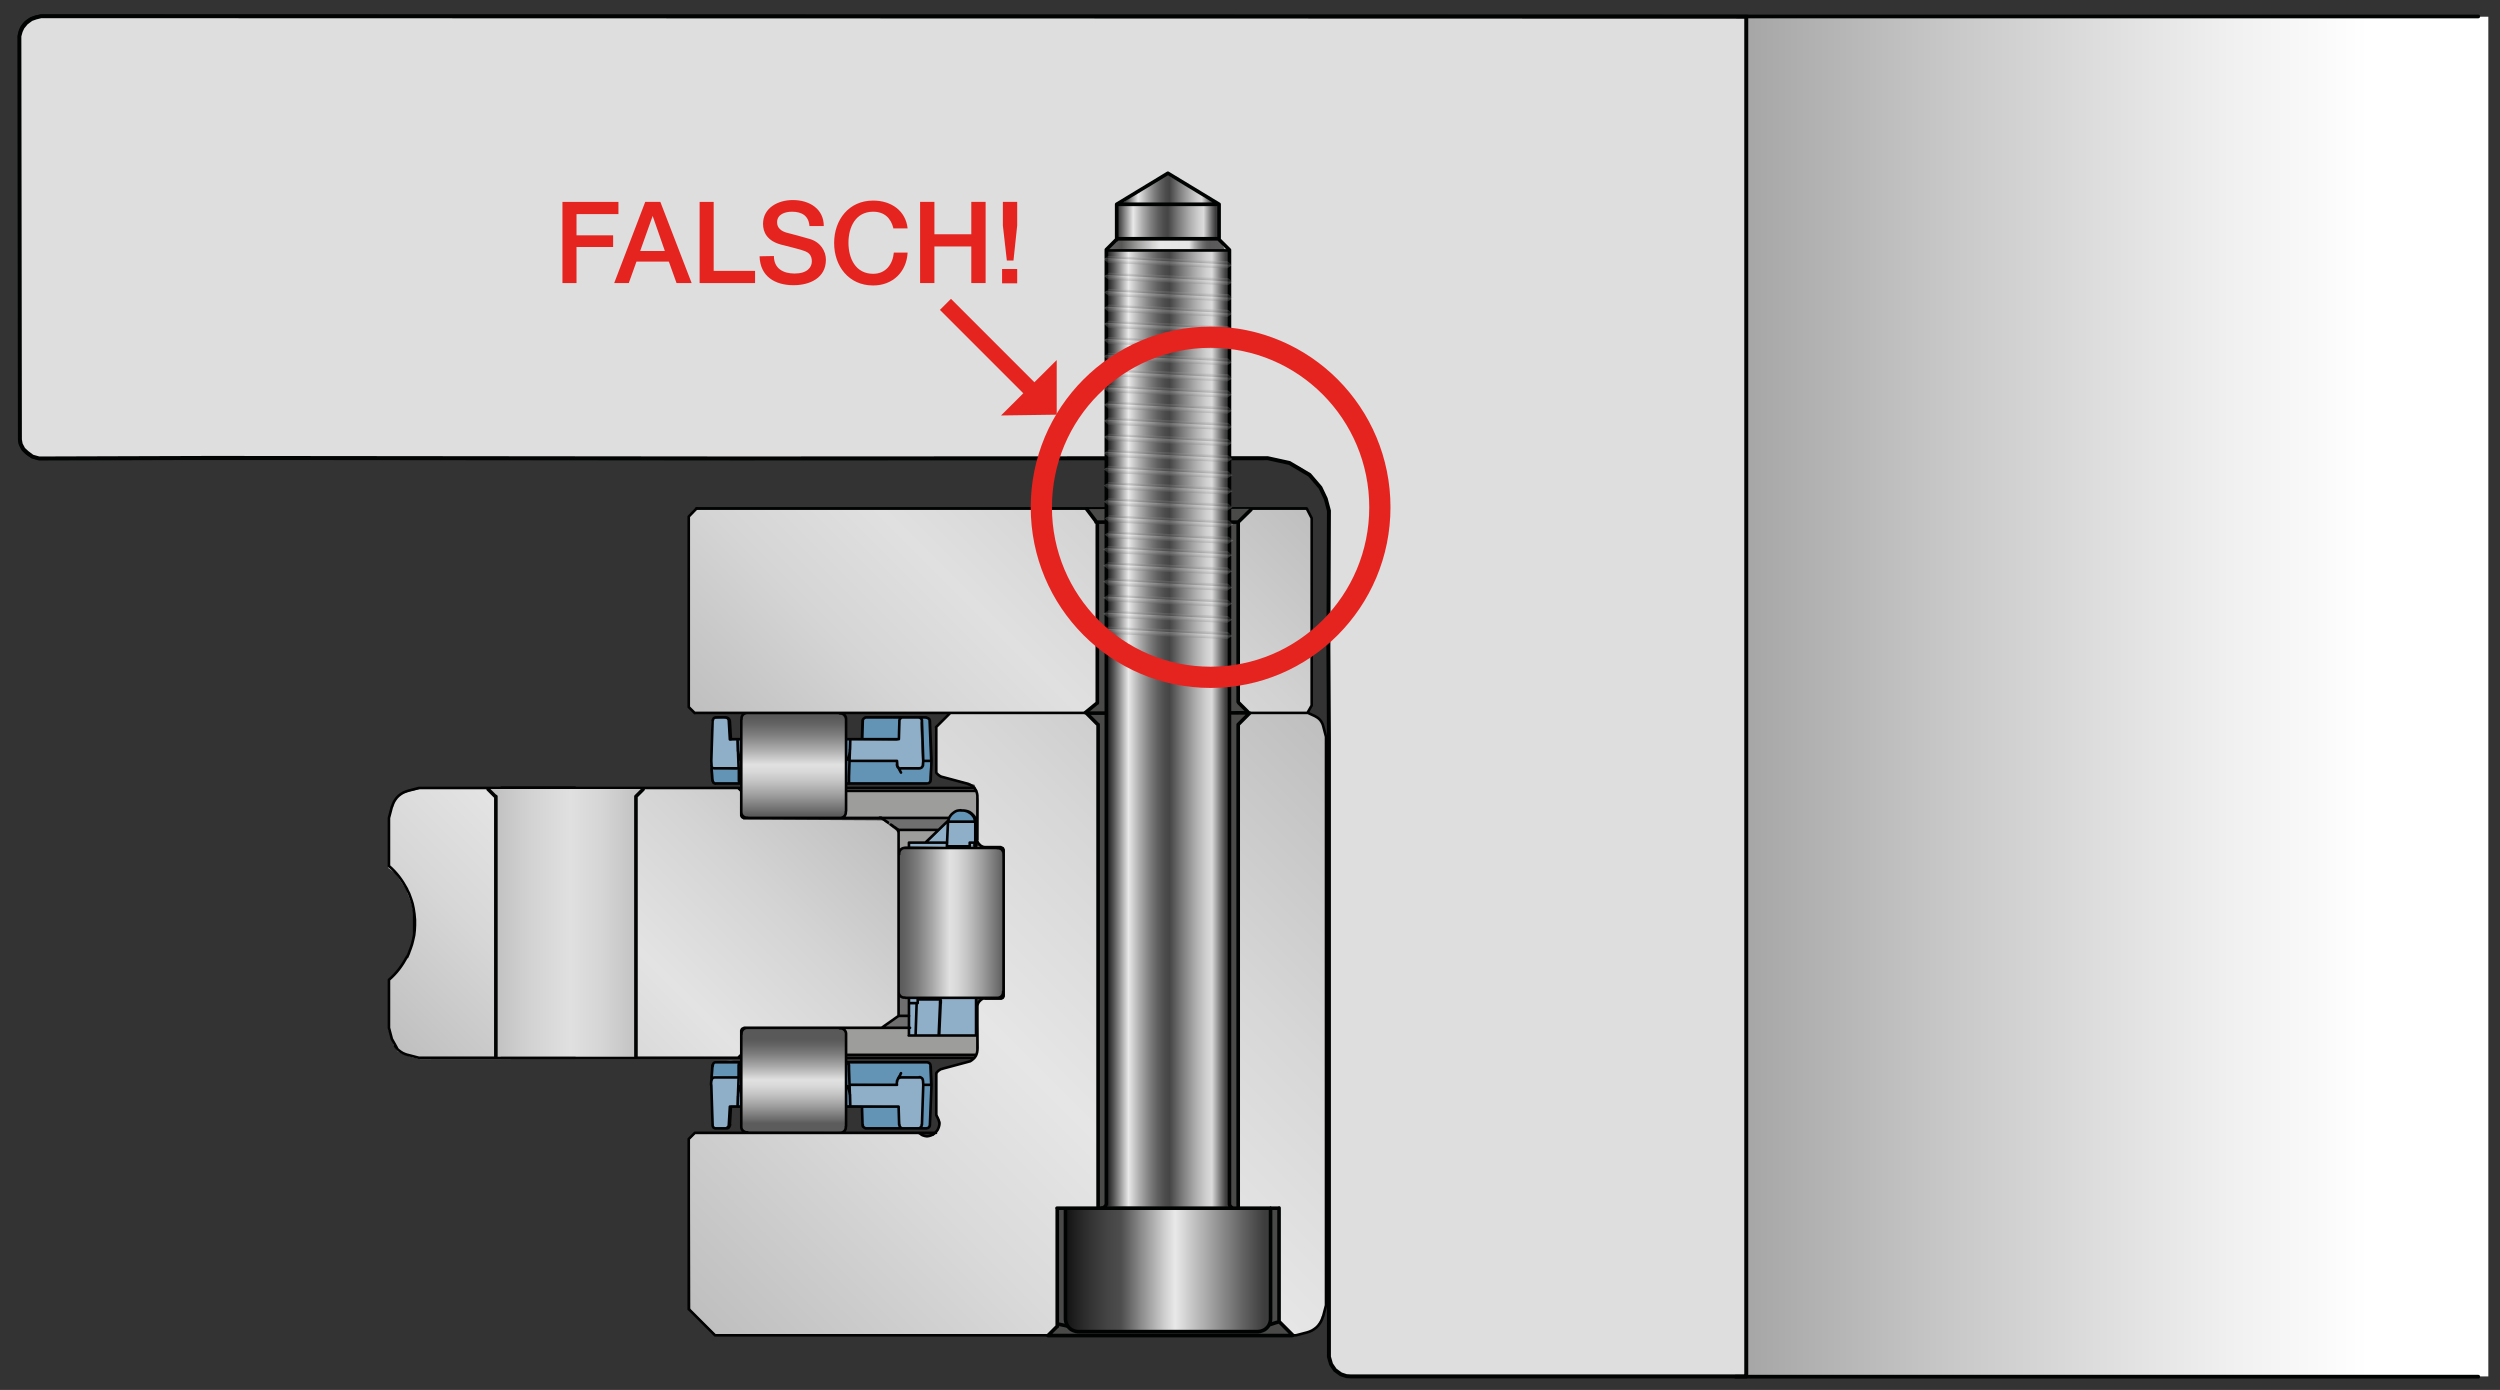 <?xml version="1.0" encoding="utf-8"?>
<!-- Generator: Adobe Illustrator 26.0.3, SVG Export Plug-In . SVG Version: 6.00 Build 0)  -->
<svg version="1.1" id="Ebene_1" xmlns="http://www.w3.org/2000/svg" xmlns:xlink="http://www.w3.org/1999/xlink" x="0px" y="0px"
	 viewBox="0 0 942.3 523.9" style="enable-background:new 0 0 942.3 523.9;" xml:space="preserve">
<rect x="0" y="0" width="942.3" height="523.9" fill="#333333" stroke="none"/>
<style type="text/css">
	.st0{fill:url(#SVGID_1_);}
	.st1{fill:none;stroke:#010202;stroke-width:1.4;stroke-linecap:round;stroke-linejoin:round;stroke-miterlimit:10;}
	.st2{fill:#DEDEDE;stroke:#010202;stroke-width:1.5;stroke-miterlimit:10;}
	.st3{fill:none;stroke:#010202;stroke-width:1.012;stroke-linecap:round;stroke-linejoin:round;stroke-miterlimit:10;}
	.st4{fill:none;stroke:#010202;stroke-width:1.375;stroke-linecap:round;stroke-linejoin:round;stroke-miterlimit:10;}
	.st5{fill:#DEDEDE;}
	.st6{fill:none;stroke:#010202;stroke-width:1.009;stroke-linecap:round;stroke-linejoin:round;stroke-miterlimit:10;}
	.st7{fill:none;stroke:#010202;stroke-width:1.371;stroke-linecap:round;stroke-linejoin:round;stroke-miterlimit:10;}
	.st8{fill:url(#SVGID_00000025437841849495415370000014729472124549372326_);}
	.st9{fill:#8FAFC9;}
	.st10{fill:#6494B5;}
	.st11{fill:url(#SVGID_00000167390546426553125110000011767722779187883181_);}
	.st12{fill:url(#SVGID_00000093146140218448231470000009129028761220342414_);}
	.st13{fill:#706F6F;}
	.st14{fill:#9D9D9C;}
	.st15{fill:url(#SVGID_00000117671068955862165720000015956397383073100676_);}
	.st16{fill:url(#SVGID_00000078757847052636629890000011721083356539786935_);}
	.st17{fill:url(#SVGID_00000005265091135435570980000003013508220963048082_);}
	.st18{fill:none;stroke:#020203;stroke-width:0.367;stroke-linecap:round;stroke-linejoin:round;stroke-miterlimit:10;}
	.st19{fill:none;stroke:#020203;stroke-width:0.989;stroke-linecap:round;stroke-linejoin:round;stroke-miterlimit:10;}
	
		.st20{fill:none;stroke:#020203;stroke-width:0.367;stroke-linecap:round;stroke-linejoin:round;stroke-miterlimit:10;stroke-dasharray:43.068,3.589,3.589,3.589;stroke-dashoffset:20;}
	
		.st21{fill:none;stroke:#020203;stroke-width:0.367;stroke-linecap:round;stroke-linejoin:round;stroke-miterlimit:10;stroke-dasharray:43.068,3.589,3.589,3.589;stroke-dashoffset:16;}
	.st22{fill:none;stroke:#010202;stroke-width:1.366;stroke-linecap:round;stroke-linejoin:round;stroke-miterlimit:10;}
	.st23{fill:url(#SVGID_00000000206289088127625700000007135490139273829261_);}
	.st24{fill:none;stroke:#010202;stroke-width:1.364;stroke-linecap:round;stroke-linejoin:round;stroke-miterlimit:10;}
	.st25{fill:#4A4A49;}
	.st26{fill:url(#SVGID_00000066510687990237967480000018205711730458527673_);}
	.st27{fill:url(#SVGID_00000097473845063745648930000015486288311163588770_);}
	.st28{fill:url(#SVGID_00000104707854684036874530000004560019723182567315_);}
	.st29{fill:url(#SVGID_00000026858819765173115280000000957562913117282965_);}
	.st30{fill:url(#SVGID_00000119829439203145482040000007923174880678870198_);}
	.st31{fill:none;stroke:#010202;stroke-width:1.005;stroke-miterlimit:10;}
	.st32{fill:none;stroke:#010202;stroke-width:1.005;stroke-linecap:round;stroke-linejoin:round;stroke-miterlimit:10;}
	.st33{opacity:0.25;}
	.st34{fill:url(#SVGID_00000114793199526821498510000010472267562771335307_);}
	.st35{fill:url(#SVGID_00000084505862483597747560000000129063604114523305_);}
	.st36{fill:url(#SVGID_00000083087426519076523970000009492782875504651178_);}
	.st37{fill:url(#SVGID_00000074422461194797614330000009432624672742054562_);}
	.st38{fill:url(#SVGID_00000140723519826563173780000001319268886876238221_);}
	.st39{fill:url(#SVGID_00000165223392516060430900000014462205199522664853_);}
	.st40{fill:url(#SVGID_00000119103604004282253420000015215650493625710007_);}
	.st41{fill:url(#SVGID_00000090996608270951802740000000948445994699023490_);}
	.st42{fill:url(#SVGID_00000178171815954803225200000000267157661082565520_);}
	.st43{fill:url(#SVGID_00000035527674437565523620000014358388659021575068_);}
	.st44{fill:url(#SVGID_00000119087539382039629350000000651799028308277138_);}
	.st45{fill:url(#SVGID_00000029016983795195983510000010552972699545844124_);}
	.st46{fill:url(#SVGID_00000099643384365045584980000015820761571454984636_);}
	.st47{fill:url(#SVGID_00000163055410821753061320000009714143981427980435_);}
	.st48{fill:url(#SVGID_00000031916112455206795470000000901488230643675292_);}
	.st49{fill:url(#SVGID_00000177457998732891925010000016150052112935210891_);}
	.st50{fill:url(#SVGID_00000156550358975241989530000001042782230749568169_);}
	.st51{fill:url(#SVGID_00000044146668611635947390000005986995436390591160_);}
	.st52{fill:url(#SVGID_00000058555628460372277860000010018885122335195304_);}
	.st53{fill:url(#SVGID_00000127030540982918794180000017425207649690661010_);}
	.st54{fill:url(#SVGID_00000051342480513963604900000014571691094032239290_);}
	.st55{fill:url(#SVGID_00000119811788434192974060000014101445480956194974_);}
	.st56{fill:url(#SVGID_00000121254653981439955830000006800047464640219532_);}
	.st57{fill:url(#SVGID_00000077292563836786591740000017834716134750518662_);}
	.st58{fill:url(#SVGID_00000042727710457636192380000001855574607857936798_);}
	.st59{fill:url(#SVGID_00000037656131198296670160000011495643313879371198_);}
	.st60{fill:url(#SVGID_00000067208225409535258060000007358920722228131233_);}
	.st61{fill:url(#SVGID_00000018199434326665415570000002271463768983769729_);}
	.st62{fill:url(#SVGID_00000091730856265651197110000013706230766417986964_);}
	.st63{fill:url(#SVGID_00000037652223331704980820000000582011392234588829_);}
	.st64{fill:url(#SVGID_00000000224556326834076500000015138942959310804110_);}
	.st65{fill:url(#SVGID_00000023248753095826327930000016253673175679883167_);}
	.st66{fill:url(#SVGID_00000135657687093982321170000011953977450767194246_);}
	.st67{fill:url(#SVGID_00000163787902534326218540000002151498469247452595_);}
	.st68{fill:url(#SVGID_00000028322475508448443590000005152974733649986714_);}
	.st69{fill:url(#SVGID_00000043443021448211581930000002380819366927549860_);}
	.st70{fill:url(#SVGID_00000116928436167122657890000006089991881162324632_);}
	.st71{fill:url(#SVGID_00000162328271940394721200000012852663463712746413_);}
	.st72{fill:url(#SVGID_00000137811024952140281340000001176040515854595719_);}
	.st73{fill:url(#SVGID_00000038415277635613638300000018436922296011899782_);}
	.st74{fill:url(#SVGID_00000072272216907728179890000010819638899158096791_);}
	.st75{fill:url(#SVGID_00000048494807491791632350000000392513451540188046_);}
	.st76{fill:url(#SVGID_00000085243421023745555260000000463339188623938697_);}
	.st77{fill:url(#SVGID_00000044159247532563991810000003163220336431173272_);}
	.st78{fill:url(#SVGID_00000132079747627504843730000006609649520830857888_);}
	.st79{fill:url(#SVGID_00000075843339760753221730000013538948874069646464_);}
	.st80{fill:url(#SVGID_00000091012448841593189010000013222919407688769154_);}
	.st81{fill:url(#SVGID_00000009565496861193987900000003910404115583340161_);}
	.st82{fill:none;stroke:#010202;stroke-width:0.708;stroke-linecap:round;stroke-linejoin:round;stroke-miterlimit:10;}
	.st83{fill:none;stroke:#010202;stroke-width:0.66;stroke-linecap:round;stroke-linejoin:round;stroke-miterlimit:10;}
	.st84{fill:none;stroke:#E52420;stroke-width:8;stroke-miterlimit:10;}
	.st85{fill:#E52420;}
</style>
<linearGradient id="SVGID_1_" gradientUnits="userSpaceOnUse" x1="658.1" y1="262.726" x2="937.9" y2="262.726" gradientTransform="matrix(1 0 0 -1 0 525.276)">
	<stop  offset="0" style="stop-color:#A6A6A6"/>
	<stop  offset="0.293" style="stop-color:#CACACA"/>
	<stop  offset="0.651" style="stop-color:#F0F0F0"/>
	<stop  offset="0.839" style="stop-color:#FFFFFF"/>
</linearGradient>
<rect x="658.1" y="6.3" class="st0" width="279.8" height="512.5"/>
<path class="st1" d="M476.1,172.7H16c-4.7,0-8.5-3.3-8.5-7.4V13.6c0-4.1,3.8-7.4,8.5-7.4h918.1"/>
<polygon class="st2" points="658.2,6.3 15.5,6.1 13.5,6.6 11.8,7.2 9.9,8.6 8.5,10.3 7.8,11.8 7.3,13.6 7.5,165.7 7.8,167.4 
	8.8,169.3 10.2,170.6 12.2,172.1 14.7,172.8 17.2,172.8 79.8,172.6 278.3,172.8 477.8,172.7 486,174.5 493.6,179 497.7,183.8 
	499.7,188 500.9,192.5 500.7,244 500.9,278.4 500.9,499.4 500.9,511.4 501.7,514.2 503.2,516.4 505.4,518 507.5,518.7 509.3,518.8 
	555.2,518.8 657.9,518.8 658.2,517.9 658.2,477.6 "/>
<g>
	<path class="st3" d="M420.3,191.8h1.4 M420.3,192.1h1.4"/>
	<path class="st4" d="M162.4,394.5h18.1 M492.4,191.8H262.6"/>
	<path class="st5" d="M433.9,82.5"/>
	<path class="st6" d="M429.9,83.9"/>
	<path class="st7" d="M156.3,394v-92.5 M157.1,394.8h-0.2h-0.1l-0.1-0.1l-0.1-0.1l-0.1-0.1l-0.1-0.1v-0.1v-0.2"/>
	<g>
		
			<linearGradient id="SVGID_00000083795210023095050490000001695783681958647953_" gradientUnits="userSpaceOnUse" x1="-20.537" y1="323.364" x2="209.413" y2="553.314" gradientTransform="matrix(-1 0 0 1 498.513 -30.814)">
			<stop  offset="0" style="stop-color:#BFBFBF"/>
			<stop  offset="0.287" style="stop-color:#D7D7D7"/>
			<stop  offset="0.524" style="stop-color:#E6E6E6"/>
			<stop  offset="0.709" style="stop-color:#DADADA"/>
			<stop  offset="1" style="stop-color:#BFBFBF"/>
		</linearGradient>
		<path style="fill:url(#SVGID_00000083795210023095050490000001695783681958647953_);" d="M489.9,503.2l6.1-2.6l2.6-4.4l1.3-5
			l-0.4-213.6l-0.6-3.7l-1.5-3l-2-1.2l-2.5-1l-134.6-0.4l-5.4,5.8l0.2,17.3l2.3,1.3l11.9,3.1l1,2.6l0.5,3l-0.2,15.5l1,1.6l1.8,0.7
			l6.9,0.2l0.2,55.6l-1.5,1.3l-5.8-0.2l-1.8,0.8l-1,1.5l0.5,16.6c0,0-0.8,4.3-3.6,4.9l-10.5,3l-1.3,1l-0.3,1.2V420l1.3,3l-0.8,3
			l-1.8,2.1H350l-2.1-0.3l-2-1h-83.3l-2.6,2.6l0.2,64.2l9.7,9.5H397L489.9,503.2z"/>
		<g>
			<polygon class="st9" points="320.5,416.6 339,417 339.3,423.8 339.7,425.1 345.9,424.9 347.2,424.7 347.6,423.6 348.1,407.8 
				347.6,406 346.1,405.8 339.1,406 338.3,407.2 337.9,408.6 320.6,408.8 			"/>
			<polygon class="st9" points="368.2,318.8 368.1,310.2 366.2,309.8 357.6,309.6 356.9,318.8 			"/>
			<polygon class="st9" points="356.8,319.7 342.5,319.8 342.6,317.7 349.4,317.7 357.5,309.6 357.2,319.4 			"/>
			<polygon class="st10" points="338,278.8 324.6,278.8 325,271.7 325.7,270.7 327,270.4 339.3,270.7 338.9,272 338.5,278 			"/>
			<polygon class="st10" points="346.4,270.7 347,272.5 347.7,287.8 346.9,290 345.3,290 339.3,290 338.2,289.7 337.6,288.4 
				337.7,287.1 319.8,287.2 320.2,279 318.3,278.9 318.6,295.4 349.2,295.5 350.1,295.3 350.2,294.3 350.3,292.4 350.7,287.2 
				350.3,276 350.1,271.8 349.6,271 348.4,270.5 			"/>
			<polygon class="st10" points="278.7,295.2 278.8,279 277.5,279 277.7,290 268.1,289.6 268,292.2 268.2,294.9 268.8,295.5 
				270.1,295.5 278.3,295.4 			"/>
			<polygon class="st9" points="278.2,289.8 268.7,290.1 267.9,289.3 268.2,271.8 268.8,271 270.9,270.7 272.7,270.6 274,271 
				274.8,272 275.1,279.1 277.5,279 			"/>
			<polygon class="st9" points="320,287.3 337.7,287.1 337.9,288.9 338.9,290.1 346.9,290 347.4,288.6 347.5,287 346.8,271.1 
				345.9,270.5 340.1,270.6 339.1,270.9 338.7,272.1 338.3,279.2 320.2,279 320,286.4 			"/>
			<polygon class="st10" points="367.7,309.8 357.4,309.7 358.2,307.6 360.1,306 362.6,305.3 365.2,305.7 366.6,306.9 368.2,309 			
				"/>
			<polygon class="st9" points="367.9,390.2 342.4,390.2 342.6,375.9 368,376 			"/>
			<polygon class="st10" points="339.5,424.9 325.8,424.9 325.1,423.7 324.9,420.7 325,416.7 338.9,416.9 339.1,423.6 			"/>
			<polygon class="st10" points="347.4,424.5 348.1,409.1 347.8,406.7 346.5,405.9 340.1,405.7 338.2,406.2 338.1,408.3 
				337.3,408.6 320,408.5 320.6,416.5 319,416.6 318.9,400.2 348.9,400 350.6,400.6 350.7,404.4 351.1,409.1 350.2,423.9 
				349.8,424.9 348.1,424.9 			"/>
			<polygon class="st10" points="278,416.7 278.4,405.9 268,405.8 268.5,401.2 269.5,400.2 275.4,399.8 279.4,400.2 279.4,416.8 			
				"/>
			<polygon class="st9" points="278,416.7 275.4,416.7 274.7,424 273.6,424.9 270.6,425.1 268.9,424.6 268.7,422.3 268,407.1 
				269.2,405.4 278.4,405.9 			"/>
			
				<linearGradient id="SVGID_00000041272939973685488060000007634055071443321786_" gradientUnits="userSpaceOnUse" x1="193.038" y1="311.389" x2="328.688" y2="447.039" gradientTransform="matrix(-1 0 0 1 498.513 -30.814)">
				<stop  offset="0" style="stop-color:#BFBFBF"/>
				<stop  offset="0.274" style="stop-color:#D4D4D4"/>
				<stop  offset="0.524" style="stop-color:#E3E3E3"/>
				<stop  offset="0.719" style="stop-color:#D7D7D7"/>
				<stop  offset="1" style="stop-color:#BFBFBF"/>
			</linearGradient>
			<polygon style="fill:url(#SVGID_00000041272939973685488060000007634055071443321786_);" points="158.3,399.2 278,399.1 
				279,398.5 279.2,389.4 280,387.9 332.5,388 338.4,383.3 338.5,313.6 332.8,309.2 280.2,308.9 279.2,307.9 279.2,303.9 
				279.1,298.5 278,297.4 158.7,297.3 154.3,298.3 151.4,299.3 149.6,300.8 148.4,302.8 147,305.9 146.3,309.2 146.4,327.2 
				149.1,329.2 153,335.1 155.1,340.5 156.4,346.3 156.4,351.4 155,356.3 153.2,361.1 150.1,366 147.6,368.8 146.3,369.8 
				146.5,388.3 148.6,394.4 149.9,396.3 152.4,397.5 155.4,398.5 			"/>
			
				<linearGradient id="SVGID_00000111901194151947208710000008568294053791097777_" gradientUnits="userSpaceOnUse" x1="44.238" y1="184.389" x2="198.138" y2="338.289" gradientTransform="matrix(-1 0 0 1 498.513 -30.814)">
				<stop  offset="0" style="stop-color:#BFBFBF"/>
				<stop  offset="0.258" style="stop-color:#D2D2D2"/>
				<stop  offset="0.524" style="stop-color:#E0E0E0"/>
				<stop  offset="0.731" style="stop-color:#D5D5D5"/>
				<stop  offset="1" style="stop-color:#BFBFBF"/>
			</linearGradient>
			<polygon style="fill:url(#SVGID_00000111901194151947208710000008568294053791097777_);" points="261.7,268.8 493,268.6 
				494.4,266.2 494.5,195.3 492.9,192.2 261.9,192.2 259.5,195.2 259.8,266.4 			"/>
			<polygon class="st13" points="342.4,387.4 332.7,387.5 338.6,382.8 338.7,374.9 340.4,376.3 342.6,375.9 			"/>
			<polygon class="st14" points="366.4,399 319,398.8 318.7,389.7 318,387.6 342.4,387.4 342.4,390.2 368.3,390.1 368.3,397.3 
				367.6,398.6 			"/>
			<polygon class="st14" points="342.3,319.6 340.7,319.6 339.3,320.3 338.8,321.3 338.8,312.8 353.6,312.6 349,317.4 342.6,317.7 
							"/>
			<polygon class="st14" points="357.3,308.4 317.7,308.3 318.3,307.4 318.9,305.5 318.9,296.9 367,296.8 367.9,297.4 368.5,299.2 
				368.5,309.3 367.4,309.2 367.1,308 366.2,306.6 363.8,305.5 362.2,305.3 360.8,305.5 359.4,306.2 358.4,307.2 			"/>
			<polygon class="st13" points="338.7,313.1 353.8,312.7 357.5,309.6 357.2,308 333,308.7 			"/>
			
				<linearGradient id="SVGID_00000119103755839341073910000013129372338254785680_" gradientUnits="userSpaceOnUse" x1="120.313" y1="378.564" x2="159.713" y2="378.564" gradientTransform="matrix(-1 0 0 1 498.513 -30.814)">
				<stop  offset="0" style="stop-color:#5C5C5C"/>
				<stop  offset="4.196696e-02" style="stop-color:#6B6B6B"/>
				<stop  offset="0.199" style="stop-color:#9E9D9D"/>
				<stop  offset="0.336" style="stop-color:#C3C2C2"/>
				<stop  offset="0.446" style="stop-color:#DAD9D9"/>
				<stop  offset="0.515" style="stop-color:#E2E1E1"/>
				<stop  offset="0.679" style="stop-color:#A8A8A8"/>
				<stop  offset="0.823" style="stop-color:#7D7D7D"/>
				<stop  offset="0.934" style="stop-color:#636363"/>
				<stop  offset="1" style="stop-color:#595959"/>
			</linearGradient>
			<path style="fill:url(#SVGID_00000119103755839341073910000013129372338254785680_);" d="M374.8,376.6l-33.9-0.2l-1.1-0.8l-1-1.3
				v-4.5v-47.5l0.8-2.6l1.8-0.8h34.5l1.1,0.8l0.9,2.2l0.3,3l-0.4,48.7C377.8,373.9,378,376.6,374.8,376.6z"/>
			
				<linearGradient id="SVGID_00000177473578539907674310000008844130240186150539_" gradientUnits="userSpaceOnUse" x1="199.613" y1="338.039" x2="199.613" y2="301.125" gradientTransform="matrix(-1 0 0 1 498.513 -30.814)">
				<stop  offset="0" style="stop-color:#5C5C5C"/>
				<stop  offset="4.196696e-02" style="stop-color:#6B6B6B"/>
				<stop  offset="0.199" style="stop-color:#9E9D9D"/>
				<stop  offset="0.336" style="stop-color:#C3C2C2"/>
				<stop  offset="0.446" style="stop-color:#DAD9D9"/>
				<stop  offset="0.515" style="stop-color:#E2E1E1"/>
				<stop  offset="0.679" style="stop-color:#A8A8A8"/>
				<stop  offset="0.823" style="stop-color:#7D7D7D"/>
				<stop  offset="0.934" style="stop-color:#636363"/>
				<stop  offset="1" style="stop-color:#595959"/>
			</linearGradient>
			<path style="fill:url(#SVGID_00000177473578539907674310000008844130240186150539_);" d="M315.4,308.1L281,308l-1.1-0.5l-1-0.9
				v-3v-32.2l0.8-1.7l1.9-0.5h35l1.1,0.5l0.9,1.5l0.3,2.1l-0.4,33.1C318.5,306.2,318.7,308.1,315.4,308.1z"/>
			
				<linearGradient id="SVGID_00000078764291060391682960000005422820121758831760_" gradientUnits="userSpaceOnUse" x1="199.263" y1="454.19" x2="199.263" y2="422.495" gradientTransform="matrix(-1 0 0 1 498.513 -30.814)">
				<stop  offset="0" style="stop-color:#5C5C5C"/>
				<stop  offset="4.196696e-02" style="stop-color:#6B6B6B"/>
				<stop  offset="0.199" style="stop-color:#9E9D9D"/>
				<stop  offset="0.336" style="stop-color:#C3C2C2"/>
				<stop  offset="0.446" style="stop-color:#DAD9D9"/>
				<stop  offset="0.515" style="stop-color:#E2E1E1"/>
				<stop  offset="0.679" style="stop-color:#A8A8A8"/>
				<stop  offset="0.823" style="stop-color:#7D7D7D"/>
				<stop  offset="0.934" style="stop-color:#636363"/>
				<stop  offset="1" style="stop-color:#595959"/>
			</linearGradient>
			<path style="fill:url(#SVGID_00000078764291060391682960000005422820121758831760_);" d="M315.6,426.6l-34-0.1l-1.1-0.5l-1-0.9
				v-3v-32.2l0.8-1.7l1.8-0.5h34.6l1.1,0.5l0.9,1.5l0.3,2.1l-0.4,33.1C318.6,424.8,318.8,426.6,315.6,426.6z"/>
			<path class="st18" d="M471.5,268"/>
			<path class="st19" d="M341.3,319.6L341.3,319.6h0.1h0.2h0.3h0.4h0.5h0.6h0.7h0.8h0.8h0.9h1h1h1.1h1.2h1.2h1.2h1.3h1.3h1.3h1.3
				 M358.5,319.6h1.3h1.3h1.3h1.3h1.2h1.2h1.2h1.1h1.1h1h0.9h0.8h0.8h0.7h0.6h0.5h0.4h0.3h0.2h0.1l0,0 M341.3,376.1L341.3,376.1h0.1
				h0.2h0.3h0.4h0.5h0.6h0.7h0.8h0.8h0.9h1h1h1.1h1.2h1.2h1.2h1.3h1.3h1.3h1.3 M358.5,376.1h1.3h1.3h1.3h1.3h1.2h1.2h1.2h1.1h1.1h1
				h0.9h0.8h0.8h0.7h0.6h0.5h0.4h0.3h0.2h0.1l0,0 M318.9,390L318.9,390v0.1v0.2v0.3v0.4v0.5v0.6v0.7v0.8v0.8v0.9v1v1v1.1v1.2v1.2
				v1.2v1.3v1.3v1.3v1.3 M318.9,407.2v1.3v1.3v1.3v1.3v1.2v1.2v1.2v1.1v1.1v1v0.9v0.8v0.8v0.7v0.6v0.5v0.4v0.3v0.2v0.1l0,0
				 M279.4,390L279.4,390v0.1v0.2v0.3v0.4v0.5v0.6v0.7v0.8v0.8v0.9v1v1v1.1v1.2v1.2v1.2v1.3v1.3v1.3v1.3 M279.4,407.2v1.3v1.3v1.3
				v1.3v1.2v1.2v1.2v1.1v1.1v1v0.9v0.8v0.8v0.7v0.6v0.5v0.4v0.3v0.2v0.1l0,0 M318.9,271.3L318.9,271.3v0.1v0.2v0.3v0.4v0.5v0.6v0.7
				v0.8v0.8v0.9v1v1.1v1.1v1.2v1.2v1.2v1.3v1.3v1.3v1.3 M318.9,288.5v1.3v1.3v1.3v1.3v1.2v1.2v1.2v1.1v1v1v0.9v0.8v0.8v0.7v0.6v0.5
				v0.4v0.3v0.2v0.1l0,0 M279.4,271.3L279.4,271.3v0.1v0.2v0.3v0.4v0.5v0.6v0.7v0.8v0.8v0.9v1v1.1v1.1v1.2v1.2v1.2v1.3v1.3v1.3v1.3
				 M279.4,288.5v1.3v1.3v1.3v1.3v1.2v1.2v1.2v1.1v1v1v0.9v0.8v0.8v0.7v0.6v0.5v0.4v0.3v0.2v0.1l0,0 M216.9,398.7L216.9,398.7h-0.2
				h-0.3H216h-0.5h-0.6h-0.6h-0.7h-0.8H212h-1h-1h-1.1h-1.1h-1.2h-1.2h-1.2H203h-1.2h-1.2h-1.2h-1.2h-1.1H196h-1h-1h-0.9h-0.8h-0.7
				H191h-0.6h-0.5h-0.4h-0.3H189h-0.1 M332.3,308.3h-23.1 M309.2,387.4h23.1 M157.9,398.7h31.3 M216.9,398.7h61.3 M280.5,387.4h8.6
				 M278.2,297H157.9 M289.2,308.3h-8.6 M367.9,387.4h0.5 M332.3,387.4L332.3,387.4h0.2h0.3h0.4h0.5h0.6h0.7h0.8h0.9h1h1.1h1.2h1.3
				h1.4h0.3 M332.3,387.4l6.4-4.5 M357.7,308.3h-1.1h-2.2h-2.1h-2h-1.9h-1.8h-1.7h-1.6h-1.5h-1.4h-1.3h-1.2h-1.1h-1h-0.9h-0.8h-0.7
				h-0.6h-0.5h-0.4h-0.3h-0.2h-0.1 M368.4,308.3h-1 M353.8,312.8h-0.5h-1.7H350h-1.5h-1.4H346h-1.2h-1.1h-1H342h-0.8h-0.7H340h-0.5
				h-0.4h-0.3h-0.2h-0.1 M368.4,312.8h-0.5 M338.7,312.8v24.6 M338.7,358.4V383 M367.9,382.9h0.5 M338.7,382.9L338.7,382.9h0.2h0.3
				h0.4h0.5h0.6h0.7h0.8h0.5 M279.4,307.2v-1.4 M279.4,390v-1.4 M280.5,308.3h-0.2l-0.2-0.1l-0.2-0.1l-0.2-0.1l-0.1-0.2l-0.1-0.2
				l-0.1-0.2v-0.2 M279.4,388.6v-0.2l0.1-0.2l0.1-0.2l0.1-0.2l0.2-0.1l0.2-0.1l0.2-0.1h0.2 M279.4,398.7h-0.3h-0.4h-0.3h-0.2h-0.1
				 M367.3,398.7h-1.2H362h-4h-3.9h-3.8h-3.7H343h-3.5h-3.4h-3.3h-3.2h-3.1h-3h-2.9h-1.5 M278.2,398.7l1.1-1.1 M368,397.6h-1h-4.1
				h-4H355h-3.8h-3.7H344h-3.5h-3.4h-3.3h-3.2h-3.1h-3h-2.9h-2.5 M279.4,297h-0.3h-0.4h-0.3h-0.2h-0.1 M367.3,297h-1.2H362h-4h-3.9
				h-3.8h-3.7H343h-3.5h-3.4h-3.3h-3.2h-3.1h-3h-2.9h-1.5 M279.4,298.1l-1.1-1.1 M368,298.1h-1h-4.1h-4H355h-3.8h-3.7H344h-3.5h-3.4
				h-3.3h-3.2h-3.1h-3h-2.9h-2.5 M153.7,397.6l4.2,1.1 M157.9,297l-4.2,1.1 M146.6,387.4v-18 M146.6,326.4v-18 M153.7,298.1
				l-0.9,0.3l-0.9,0.4l-0.8,0.5l-0.8,0.6l-0.7,0.7l-0.6,0.8l-0.5,0.8l-0.4,0.9l-0.3,0.9 M147.7,304.1l-1.1,4.2 M146.6,387.4l1.1,4.2
				 M148.9,394.3l0.6,0.8l0.7,0.7l0.8,0.6l0.8,0.5l0.9,0.4l0.9,0.3 M147.7,391.6l1.9,3.4 M153.4,335.1L153.4,335.1l0.1,0.3l0.3,0.6
				l0.4,0.8l0.4,1.1l0.4,1.1l0.5,1.6l0.4,1.9l0.3,2l0.1,1.1l0.1,1.1v2l-0.1,2l-0.2,1.8l-0.4,1.8l-0.4,1.6l-0.5,1.5l-0.5,1.3
				l-0.2,0.6l-0.2,0.5l-0.2,0.4l-0.1,0.3l-0.1,0.2l-0.1,0.1l0,0 M153.4,335.1l-0.7-1.2l-0.7-1.2l-0.8-1.2l-0.8-1.1l-0.9-1.1l-0.9-1
				l-1-1l-1-0.9 M146.6,369.3l1-0.9l1-1l0.9-1l0.9-1.1l0.8-1.1l0.8-1.2l0.7-1.2l0.7-1.2 M398.1,503.3L398.1,503.3h0.2h0.3h0.4h0.5
				h0.6h0.7h0.8h0.9h0.9h1h1.1h1.2h1.3h1.4h1.5h1.5h1.6h1.7h1.7h1.8h1.8h1.9h1.9h2h2h2.1h2.1h2.1h2.1h2.1h2.2h2.2h2.2h2.2h2.1h2.1
				h2.1h2.1h2.1h2h2h1.9h1.9h1.8h1.8h1.7h1.7h1.6h1.5h1.4h1.4h1.3h1.2h1.1h1h0.9h0.8h0.7h0.6h0.5h0.4h0.3h0.2h0.1 M488.5,503.3
				L488.5,503.3 M346.2,427L346.2,427h0.2h0.3h0.4h0.5h0.6h0.7h0.8h0.9h1h1.1h0.1 M261.9,427h84.3 M261.9,427l-2.3,2.3 M259.6,429.3
				v64.2 M259.6,493.4l9.9,9.9 M269.5,503.3h128.6 M413.6,268.7h-55.4 M358.2,268.7l-5.4,5.4 M352.9,291.2v-17.1 M352.9,291.2
				l0.2,0.3l0.3,0.3l0.3,0.3l0.3,0.2l0.3,0.2l0.3,0.2l0.4,0.1l0.4,0.1 M355.4,292.9l9.7,2.6 M368.4,299.9l-0.1-0.7l-0.2-0.7
				l-0.3-0.7l-0.4-0.6l-0.5-0.5l-0.6-0.5l-0.6-0.4l-0.7-0.2 M368.4,299.9v16.6 M371.2,319.3l-0.6-0.1l-0.5-0.2l-0.5-0.3l-0.4-0.4
				l-0.4-0.4l-0.3-0.5l-0.2-0.5l-0.1-0.6 M377.2,319.3h-5.9 M378.3,320.5v-0.2l-0.1-0.2l-0.1-0.2l-0.1-0.2l-0.2-0.1l-0.2-0.1
				l-0.2-0.1h-0.2 M378.3,375.3v-54.8 M377.2,376.4h0.2l0.2-0.1l0.2-0.1l0.2-0.1l0.1-0.2l0.1-0.2l0.1-0.2v-0.2 M371.2,376.4h5.9
				 M368.4,379.2l0.1-0.6l0.2-0.5l0.3-0.5l0.4-0.4l0.4-0.4l0.5-0.3l0.5-0.2l0.6-0.1 M368.4,379.2v16.6 M365,400.2l0.7-0.2l0.6-0.4
				l0.6-0.5l0.5-0.5l0.4-0.6l0.3-0.7l0.2-0.7l0.1-0.7 M365,400.2l-9.7,2.6 M355.4,402.8l-0.4,0.1l-0.4,0.1l-0.3,0.2l-0.3,0.2
				l-0.3,0.2l-0.3,0.3l-0.3,0.3l-0.2,0.3 M352.9,420.3v-15.8 M352.9,420.3l0.6,1.2 M353.5,421.5l0.3,0.7l0.2,0.7l0.1,0.7l-0.1,0.7
				l-0.2,0.7l-0.3,0.7l-0.4,0.6l-0.5,0.5l-0.5,0.5l-0.6,0.4l-0.7,0.3l-0.7,0.2l-0.7,0.1l-0.7-0.1L348,428l-0.7-0.3 M347.4,427.6
				l-1.2-0.6 M498.7,273.5l-0.2-0.6l-0.3-0.6l-0.3-0.5l-0.4-0.5l-0.4-0.4l-0.5-0.4l-0.5-0.3l-0.5-0.3 M495.6,269.9l-2.4-1.1
				 M493.2,268.7H473 M488.5,503.3l4.2-1.1 M492.7,502.2l0.9-0.3l0.9-0.4l0.8-0.5l0.8-0.6l0.7-0.7l0.6-0.8l0.5-0.8l0.4-0.9l0.3-0.9
				 M498.7,496.2l1.1-4.2 M499.8,277.8V492 M499.8,277.7l-1.1-4.2 M259.6,266.5l2.3,2.3 M261.9,268.7h211.3 M262.6,191.6l-3,3.1
				 M259.6,194.7v71.8 M472.3,268.7h20.5 M494.4,195.3l-1.7-3.3 M492.8,268.7l1.6-2.8 M494.4,265.9v-70.6 M278,417.1L278,417.1
				L278,417.1L278,417.1 M278.6,400.4L278.6,400.4L278.6,400.4h0.1h0.1h0.1h0.1h0.1h0.1h0.1 M351.1,408.9L351.1,408.9 M351.1,408.9
				L351.1,408.9 M320.5,417.1L320.5,417.1L320.5,417.1L320.5,417.1 M319.1,400.4h0.2h0.2h0.1h0.1h0.1h0.1l0,0l0,0 M349.2,400.4h0.2
				 M349.4,400.4h0.3 M350.8,401.8l0.3,7.1 M351.1,408.9l-0.6,15 M351.1,408.9L351.1,408.9H351h-0.1h-0.1h-0.1h-0.1h-0.2h-0.2
				 M349.1,425.3h-0.3h-0.5 M326.5,425.3L326.5,425.3h0.3h0.4h0.5h0.6h0.7h0.8h0.8 M325.3,424.7l-0.1-0.2l-0.1-0.3v-0.3
				 M326.5,425.3h-0.3l-0.2-0.1 M330.7,425.3h5.5 M325.1,423.9l-0.2-6.8 M325.2,423.9L325.2,423.9L325.2,423.9 M278.5,401.4V401
				v-0.3v-0.2v-0.1 M278.6,400.4h-8.9 M269.7,400.4L269.7,400.4 M336.2,425.3h0.8h0.8h0.7h0.6h0.5h0.4h0.2 M318.9,400.4h0.2
				 M319.4,409.4L319.4,409.4l0.3,0.5l0.1,0.1 M278.7,410l0.3-0.6l0,0 M278.7,410l-0.1,0.3l-0.1,0.4l-0.1,0.5l-0.1,0.6l-0.1,0.7
				 M320.3,412.6l-0.1-0.7l-0.1-0.6l-0.1-0.5l-0.1-0.4l-0.1-0.3 M318.9,417.1h1.6 M278,417.1h1.4 M320.5,417.1l-0.1-3.9
				 M278.1,413.2l-0.1,3.9 M320.4,413.2v-0.6 M278.2,412.6v0.6 M320,401.8v0.2v0.2v0.2v0.3v0.3 M320,402.9l0.2,6 M319.9,400.4
				L319.9,400.4v0.2v0.3v0.4 M319.9,400.4h29.2 M268.5,402.3v-0.6v-0.2 M275.5,417.1l-0.4,6.9 M348,408.9L348,408.9h0.1h0.2h0.2h0.3
				h0.4h0.4h0.5 M268.5,402.3l-0.1,1.5l-0.1,1.2l-0.1,1v0.7v0.4v0.1 M348.3,425.3h-1h-0.7h-0.4H346 M273.3,425.3L273.3,425.3h0.4
				 M273.7,425.3l0.5-0.1l0.5-0.3l0.3-0.4l0.1-0.3l0.1-0.3 M278.4,406.1L278.4,406.1v-0.2v-0.3v-0.4v-0.5v-0.6v-0.8v-0.9v-1
				 M278,417.1h-2.9 M268.1,407.2l-0.1,1.7 M268.1,408.9l0.5,15.3 M268.6,424.2v0.2l0.1,0.2l0.1,0.2l0.1,0.2l0.2,0.1l0.2,0.1
				l0.2,0.1h0.2 M269.8,425.3h3.6 M273.3,425.3h0.3l0.3-0.1l0.2-0.1l0.2-0.2l0.2-0.2l0.1-0.2l0.1-0.3v-0.3 M275.1,417.1l-0.4,6.9
				 M278.4,406.1l-0.4,11 M269.3,406.1h9.1 M269.3,406.1l-0.4,0.1l-0.3,0.2l-0.3,0.3l-0.1,0.4v0.2 M320,401.8v-0.2v-0.2
				 M338.7,417.1h-18.2 M347.9,407.4l0.1,1.5 M347.9,407.4l-0.1-0.5l-0.2-0.4l-0.4-0.3l-0.4-0.2h-0.3 M339.6,406.1h7 M339.6,406.1
				l-0.5,0.1l-0.4,0.2l-0.3,0.4l-0.2,0.4v0.3 M338.1,407.4l-0.1,1.5 M320.2,408.9h17.9 M320.5,417.1l-0.3-8.2 M338.7,417.1l0.2,6.8
				 M339,423.9v0.3l0.1,0.3l0.1,0.2l0.2,0.2l0.2,0.2l0.2,0.1l0.3,0.1h0.3 M340.4,425.3h5.7 M346,425.3h0.3l0.3-0.1l0.2-0.1l0.2-0.2
				l0.2-0.2l0.1-0.2l0.1-0.3v-0.3 M348,408.9l-0.5,15 M351.1,286.8L351.1,286.8L351.1,286.8 M278,278.6L278,278.6L278,278.6
				L278,278.6 M279.4,295.3h-0.2H279h-0.1h-0.1h-0.1h-0.1l0,0l0,0 M320.5,278.6L320.5,278.6L320.5,278.6L320.5,278.6 M319.9,295.3
				L319.9,295.3L319.9,295.3h-0.1h-0.1h-0.1h-0.1h-0.1h-0.1h-0.1 M349.4,295.3h-0.2 M268.5,294.2v0.2l0.1,0.2l0.1,0.2l0.1,0.2
				l0.2,0.1l0.2,0.1l0.2,0.1h0.2 M351.1,286.8l-0.3,7.1 M348.3,270.4h0.5h0.3 M350.5,271.8l0.6,15 M350.1,286.8h0.2h0.2h0.1h0.1h0.1
				h0.1h0.1h0.1 M330.7,270.4h-0.8h-0.8h-0.7h-0.6h-0.5h-0.4h-0.2h-0.1 M325.3,271.1l-0.1,0.2l-0.1,0.3v0.3 M326.5,270.4h-0.3
				l-0.2,0.1 M336.2,270.4h-5.5 M325.1,271.8l-0.2,6.8 M319.1,295.3h-0.2 M278.6,295.3L278.6,295.3v-0.2v-0.3v-0.4 M269.7,295.3h8.9
				 M279.1,286.3L279.1,286.3l-0.3-0.5l-0.1-0.1 M319.8,285.7l-0.3,0.6l0,0 M319.8,285.7l0.1-0.3l0.1-0.4l0.1-0.5l0.1-0.6l0.1-0.7
				 M278.2,283.1l0.1,0.7l0.1,0.6l0.1,0.5l0.1,0.4l0.1,0.3 M279.4,278.6H278 M320.5,278.6h-1.6 M278.1,282.5l-0.1-3.9 M320.4,282.5
				l0.1-3.9 M278.1,282.5v0.6 M320.3,283.1v-0.6 M340.4,270.4h-0.2h-0.4h-0.5h-0.6H338h-0.8h-0.8 M320,292.8v0.3v0.3v0.2v0.2v0.2
				 M320.2,286.8l-0.2,6 M320,294.4v0.4v0.3v0.2v0.1 M349.2,295.3H320 M268.5,294.2V294v-0.6 M275.1,271.8l0.4,6.9 M350.1,286.8
				h-0.5h-0.4h-0.4h-0.3h-0.2h-0.2H348l0,0 M268.5,293.5l-0.1-1.5l-0.1-1.2l-0.1-1v-0.7v-0.4v-0.1 M268.5,293.5v0.2l0,0
				 M273.7,270.4h-0.3h-0.1 M275.1,271.8l-0.1-0.3l-0.1-0.3l0,0 M346,270.4h0.1h0.4h0.7h1 M278.5,294.4v-1v-0.9v-0.8v-0.6v-0.5v-0.4
				v-0.3v-0.2v-0.1 M275.1,278.6h2.9 M269.8,270.4h-0.2l-0.2,0.1l-0.2,0.1l-0.2,0.1l-0.1,0.2l-0.1,0.2l-0.1,0.2v0.2 M268.6,271.5
				l-0.5,15.3 M268.1,286.8l0.1,1.7 M268.1,288.6l0.1,0.4l0.2,0.3l0.3,0.2l0.4,0.1h0.2 M278.4,289.6h-9.1 M278,278.6l0.4,11
				 M274.7,271.8l0.4,6.9 M274.7,271.8v-0.3l-0.1-0.3l-0.1-0.2l-0.2-0.2l-0.2-0.2l-0.2-0.1l-0.3-0.1h-0.3 M273.3,270.4h-3.6
				 M320,294.4v-0.2V294 M320.5,278.6h18.2 M346.5,289.6h-7 M346.5,289.6l0.5-0.1l0.4-0.2l0.3-0.4l0.2-0.4v-0.3 M348,286.8l-0.1,1.5
				 M347.5,271.8l0.5,15 M347.5,271.8v-0.3l-0.1-0.3l-0.1-0.2l-0.2-0.2l-0.2-0.2l-0.2-0.1l-0.3-0.1h-0.3 M346,270.4h-5.7
				 M340.4,270.4h-0.3l-0.3,0.1l-0.2,0.1l-0.2,0.2l-0.2,0.2l-0.1,0.2l-0.1,0.3v0.3 M339,271.8l-0.2,6.8 M320.2,286.8l0.3-8.2
				 M338.1,286.8h-17.9 M338.1,286.8l0.1,1.5 M338.1,288.3l0.1,0.5l0.2,0.4l0.4,0.3l0.4,0.2h0.3 M367.9,390.3L367.9,390.3
				 M361.3,390.3h-0.1h-0.1H361h-0.1h-0.1h-0.1h-0.1h-0.1 M352.9,317.6h0.2h0.2h0.2h0.2h0.2h0.2h0.2h0.2 M366.9,390.3h0.2h0.2h0.1
				h0.1h0.1h0.1h0.1l0,0 M360.4,390.3h-6.3 M354.2,317.6h2.8 M364.5,390.3L364.5,390.3h0.1h0.1h0.1h0.1h0.1h0.1h0.1 M348.8,317.6
				l8.6-8.3 M365.1,390.3h1.9 M361.3,390.3h3.2 M350.1,317.6h2.7 M350.1,317.6H350h-0.1h-0.1h-0.1h-0.1h-0.1h-0.1h-0.1 M343.7,317.6
				h-0.2h-0.2h-0.2h-0.2h-0.1h-0.1h-0.1l0,0 M367.3,318.8v-0.2v-0.2v-0.2l0.1-0.2l0.1-0.1l0.1-0.1l0.1-0.1h0.1 M343.7,317.6h5.4
				 M342.5,390.3L342.5,390.3h0.1h0.1h0.1h0.2 M343.2,378.1h-0.3h-0.2h-0.1l0,0l0,0 M345.9,376.7L345.9,376.7 M345.9,378.1v-1.4
				 M367.7,317.6L367.7,317.6L367.7,317.6h-0.1l0,0l0,0l0,0l0,0l0,0 M367.8,390.3L367.8,390.3L367.8,390.3L367.8,390.3L367.8,390.3
				L367.8,390.3L367.8,390.3L367.8,390.3L367.8,390.3 M367.8,317.6L367.8,317.6L367.8,317.6L367.8,317.6L367.8,317.6L367.8,317.6
				L367.8,317.6L367.8,317.6L367.8,317.6 M343.1,390.3h0.5h0.4h0.3h0.3h0.2h0.2h0.1l0,0 M343.2,378.1h0.5h0.5h0.4h0.3h0.3h0.2h0.1
				l0,0 M353.8,390.3L353.8,390.3L353.8,390.3L353.8,390.3L353.8,390.3L353.8,390.3h0.1l0,0h0.1 M354.4,376.7L354.4,376.7
				L354.4,376.7L354.4,376.7L354.4,376.7L354.4,376.7L354.4,376.7 M354.6,377l-0.6,13.3 M354.6,378.1L354.6,378.1v-0.2v-0.3v-0.4
				V377 M354.4,378.1L354.4,378.1L354.4,378.1L354.4,378.1L354.4,378.1L354.4,378.1h0.1l0,0l0,0 M354.4,376.7l-0.1,1.4 M366.8,307.2
				l0.5,0.6l0.1,0.2l0.1,0.2l0.1,0.2l0.1,0.2l0.1,0.4l0.1,0.5v0.7 M366.8,307.2l-0.6-0.6l-0.7-0.5l-0.7-0.3l-0.8-0.2l-0.9-0.1
				 M363.1,305.5h-0.2 M345.9,378.1v-1.4 M345.5,378.1h0.4 M345.1,390.3l0.4-12.1 M353.8,390.3h-8.7 M354.4,376.7l-0.6,13.6
				 M354.4,376.7h-8.5 M357.4,309.7L357.4,309.7L357.4,309.7v0.1l0,0l0,0l0,0l0,0l0,0 M357.3,310.1l-0.4,9 M356.9,319h8.5
				 M365.5,319v-1.4 M365.5,317.6h2.1 M367.6,310.3v7.3 M367.6,310.3L367.6,310.3v-0.1v-0.1V310v-0.1v-0.1v-0.1v-0.1 M357.4,309.7
				v-0.1v-0.2l0.1-0.3l0.1-0.4l0.2-0.5l0.2-0.4l0.3-0.4l0.4-0.5l0.6-0.5l0.4-0.3l0.5-0.3l0.5-0.2l0.5-0.1l1-0.1 M357.4,309.7h10.2
				 M362.8,305.5h0.5l0.5,0.1l0.9,0.3l0.5,0.3l0.5,0.3l0.6,0.5l0.4,0.5l0.3,0.4l0.2,0.4l0.2,0.7l0.1,0.3v0.2l0,0 M362.2,305.5h0.6
				 M378.3,322.1v-0.5l-0.1-0.5l-0.2-0.4l-0.3-0.4l-0.4-0.3l-0.4-0.2l-0.5-0.1h-0.5 M341.3,319.6h-0.5l-0.5,0.1l-0.4,0.2l-0.4,0.3
				l-0.3,0.4L339,321l-0.1,0.5v0.5 M375.7,376.1h0.5l0.5-0.1l0.4-0.2l0.4-0.3l0.3-0.4l0.2-0.4l0.1-0.5v-0.5 M338.7,373.6v0.5
				l0.1,0.5l0.2,0.4l0.3,0.4l0.4,0.3l0.4,0.2l0.5,0.1h0.5 M378.3,373.6v-51.4 M338.7,322.1v51.4 M281.9,427h34.5 M316.4,387.4h-34.5
				 M316.4,427h0.5l0.5-0.1l0.4-0.2l0.4-0.3l0.3-0.4l0.2-0.4l0.1-0.5v-0.5 M318.9,390v-0.5l-0.1-0.5l-0.2-0.4l-0.3-0.4l-0.4-0.3
				l-0.4-0.2l-0.5-0.1h-0.5 M279.4,424.4v0.5l0.1,0.5l0.2,0.4l0.3,0.4l0.4,0.3l0.4,0.2l0.5,0.1h0.5 M281.9,387.4h-0.5l-0.5,0.1
				l-0.4,0.2l-0.4,0.3l-0.3,0.4l-0.2,0.4l-0.1,0.5v0.5 M316.4,308.3h0.5l0.5-0.1l0.4-0.2l0.4-0.3l0.3-0.4l0.2-0.4l0.1-0.5v-0.5
				 M318.9,271.3v-0.5l-0.1-0.5l-0.2-0.4l-0.3-0.4l-0.4-0.3l-0.4-0.2l-0.5-0.1h-0.5 M281.9,308.3h34.5 M316.4,268.7h-34.5
				 M279.4,305.8v0.5l0.1,0.5l0.2,0.4l0.3,0.4l0.4,0.3l0.4,0.2l0.5,0.1h0.5 M281.9,268.7h-0.5l-0.5,0.1l-0.4,0.2l-0.4,0.3l-0.3,0.4
				l-0.2,0.4l-0.1,0.5v0.5 M274,425.3l0.4-0.1l0.3-0.2l0.2-0.3l0,0 M351,408.9l-0.3-7.1 M350.7,401.4L350.7,401.4l-0.2-0.5l-0.4-0.3
				l-0.3-0.1 M349.1,425.3l0.5-0.1l0.3-0.1l0.2-0.2l0.2-0.2l0.1-0.2l0.1-0.5 M269.7,400.4h-0.2l-0.2,0.1l-0.2,0.1l-0.2,0.2l-0.2,0.5
				l-0.1,0.7 M325.2,423.9v0.4l0.2,0.4l0.3,0.3l0.4,0.2 M324.9,417.1l0.2,6.8 M268.5,402.1l-0.1,1.5l-0.1,1.2l-0.1,1v0.7v0.4v0.1
				 M339.6,404.5L339.6,404.5l-0.1,0.2l-0.1,0.2l-0.1,0.3l-0.2,0.3l-0.2,0.3l-0.2,0.4l-0.2,0.3l-0.1,0.3 M275,271.4L275,271.4
				l-0.1-0.1 M274.9,271.2L274.9,271.2l-0.3-0.4l-0.3-0.2l-0.3-0.1 M275.1,271.8L275.1,271.8L275.1,271.8 M349.9,295.2L349.9,295.2
				l0.3-0.1l0.2-0.2l0.2-0.2l0.1-0.2l0.1-0.5 M351,286.8l-0.6-15 M350.5,271.8l-0.1-0.5l-0.1-0.2l-0.2-0.2l-0.5-0.3l-0.5-0.1
				 M268.5,293.6l0.1,0.5l0.1,0.5l0.4,0.5l0.3,0.2l0.3,0.1 M326.1,270.5l-0.4,0.2l-0.3,0.3l-0.2,0.4v0.4 M325.2,271.8l-0.2,6.8
				 M268.2,288.8v0.2v0.5v0.8l0.1,1l0.1,1.2l0.1,1.3 M338.2,288.6l0.1,0.2l0.3,0.5l0.4,0.8l0.6,1.1 M367.9,319.6v-9.4 M367.9,390.3
				v-14.1 M342.6,376.1v2 M342.6,317.6v2 M342.6,378v12.2"/>
			<path class="st20" d="M332.1,313.7"/>
			<path class="st19" d="M189,296.9L189,296.9h0.2h0.3h0.4h0.5h0.6h0.7h0.8h0.9h1h1.1h1.1h1.2h1.2h1.2h1.3h1.3h1.3h1.3h1.2h1.2h1.2
				h1.1h1.1h1h0.9h0.8h0.7h0.6h0.5h0.4h0.3h0.2h0.1 M216.7,398.7L216.7,398.7h-0.2h-0.3h-0.4h-0.5h-0.6H214h-0.8h-0.9h-1h-1.1H209
				h-1.2h-1.2h-1.2h-1.3h-1.3h-1.3h-1.3H199h-1.2h-1.2h-1.1h-1.1h-1h-0.9h-0.8H191h-0.6H190h-0.4h-0.3h-0.2H189 M331.6,308.2
				L331.6,308.2h0.2h0.3 M338.5,313.3v-0.1v-0.4l0,0 M334.7,310l-0.6-0.4l-0.7-0.5l-0.5-0.3l-0.4-0.3l-0.4-0.3 M338.5,312.7
				l-0.3-0.2l-0.4-0.3l-0.4-0.3l-0.5-0.3l-0.5-0.4l-0.6-0.4"/>
			<path class="st21" d="M416.6,506.4"/>
			<path class="st21" d="M416.6,335.2"/>
			<path class="st19" d="M499.8,277.9"/>
		</g>
	</g>
	<line class="st22" x1="466.7" y1="264.5" x2="464.1" y2="264.5"/>
	<line class="st22" x1="466.7" y1="273.2" x2="464.2" y2="273.2"/>
	<line class="st22" x1="466.7" y1="273.2" x2="464.2" y2="273.2"/>
	<line class="st22" x1="416.9" y1="264.9" x2="414.4" y2="264.9"/>
	<line class="st22" x1="417" y1="273.3" x2="414.5" y2="273.3"/>
	<g>
		
			<linearGradient id="SVGID_00000004527623571069053570000017317869603789812906_" gradientUnits="userSpaceOnUse" x1="184.8" y1="177.476" x2="242.4" y2="177.476" gradientTransform="matrix(1 0 0 -1 0 525.276)">
			<stop  offset="0" style="stop-color:#BFBFBF"/>
			<stop  offset="0.258" style="stop-color:#D2D2D2"/>
			<stop  offset="0.524" style="stop-color:#E0E0E0"/>
			<stop  offset="0.731" style="stop-color:#D5D5D5"/>
			<stop  offset="1" style="stop-color:#BFBFBF"/>
		</linearGradient>
		<polygon style="fill:url(#SVGID_00000004527623571069053570000017317869603789812906_);" points="242.4,297.4 184.8,297.4 
			186.7,300 186.7,398.2 239.9,398.2 239.9,299.7 		"/>
		<path class="st24" d="M186.9,300.2v98 M184,297.5l2.7,2.7 M239.7,398.2v-98 M239.7,300.2l2.7-2.7"/>
	</g>
	<g>
		<polygon class="st25" points="471.9,191.8 409.8,191.9 413.5,197.2 413.5,264.8 409.3,268.5 413.9,273.1 413.8,455.2 398.4,455.3 
			398.4,500 395.2,503.3 487.2,503.2 482.1,498 482.3,455.1 466.6,455.1 466.5,273.2 470.8,268.9 466.7,264.6 466.5,196.8 		"/>
		<g>
			<g>
				
					<linearGradient id="SVGID_00000067957628459994162860000006086869417447130012_" gradientUnits="userSpaceOnUse" x1="36.713" y1="432.976" x2="81.013" y2="432.976" gradientTransform="matrix(-1 0 0 -1 498.513 525.276)">
					<stop  offset="3.225806e-02" style="stop-color:#5C5C5C"/>
					<stop  offset="0.134" style="stop-color:#595959"/>
					<stop  offset="0.159" style="stop-color:#5E5E5E"/>
					<stop  offset="0.189" style="stop-color:#6E6E6E"/>
					<stop  offset="0.223" style="stop-color:#888888"/>
					<stop  offset="0.26" style="stop-color:#ACACAC"/>
					<stop  offset="0.298" style="stop-color:#DADADA"/>
					<stop  offset="0.306" style="stop-color:#E5E5E5"/>
					<stop  offset="0.554" style="stop-color:#E9E9E9"/>
					<stop  offset="0.615" style="stop-color:#D5D5D5"/>
					<stop  offset="0.746" style="stop-color:#9E9E9D"/>
					<stop  offset="0.882" style="stop-color:#575756"/>
					<stop  offset="1" style="stop-color:#616161"/>
				</linearGradient>
				<path style="fill:url(#SVGID_00000067957628459994162860000006086869417447130012_);" d="M459.4,89.9c0.2,0,2.4,4.4,2.4,4.4
					l-44.3,0.4l3-4.8H459.4z"/>
				
					<linearGradient id="SVGID_00000109716418020624720140000016806288721440679610_" gradientUnits="userSpaceOnUse" x1="40.361" y1="454.176" x2="75.476" y2="454.176" gradientTransform="matrix(-1 0 0 -1 498.513 525.276)">
					<stop  offset="3.225806e-02" style="stop-color:#3D3D3D"/>
					<stop  offset="6.377912e-02" style="stop-color:#646464"/>
					<stop  offset="0.134" style="stop-color:#C7C7C7"/>
					<stop  offset="0.148" style="stop-color:#DBDBDB"/>
					<stop  offset="0.195" style="stop-color:#CFCFCF"/>
					<stop  offset="0.28" style="stop-color:#AEAEAE"/>
					<stop  offset="0.393" style="stop-color:#7A7A7A"/>
					<stop  offset="0.493" style="stop-color:#454545"/>
					<stop  offset="0.533" style="stop-color:#4C4C4C"/>
					<stop  offset="0.592" style="stop-color:#606060"/>
					<stop  offset="0.663" style="stop-color:#818181"/>
					<stop  offset="0.743" style="stop-color:#AFAFAF"/>
					<stop  offset="0.829" style="stop-color:#E8E8E8"/>
					<stop  offset="0.83" style="stop-color:#E9E9E9"/>
					<stop  offset="0.834" style="stop-color:#E4E4E4"/>
					<stop  offset="0.95" style="stop-color:#575757"/>
					<stop  offset="1" style="stop-color:#1F1F1F"/>
				</linearGradient>
				<polygon style="fill:url(#SVGID_00000109716418020624720140000016806288721440679610_);" points="439.6,65.6 423,76.5 
					458.2,76.6 				"/>
				
					<linearGradient id="SVGID_00000118381067911749381010000018219140284646856122_" gradientUnits="userSpaceOnUse" x1="39.113" y1="441.926" x2="78.013" y2="441.926" gradientTransform="matrix(-1 0 0 -1 498.513 525.276)">
					<stop  offset="3.225806e-02" style="stop-color:#3D3D3D"/>
					<stop  offset="6.377912e-02" style="stop-color:#646464"/>
					<stop  offset="0.134" style="stop-color:#C7C7C7"/>
					<stop  offset="0.148" style="stop-color:#DBDBDB"/>
					<stop  offset="0.195" style="stop-color:#CFCFCF"/>
					<stop  offset="0.28" style="stop-color:#AEAEAE"/>
					<stop  offset="0.393" style="stop-color:#7A7A7A"/>
					<stop  offset="0.493" style="stop-color:#454545"/>
					<stop  offset="0.533" style="stop-color:#4C4C4C"/>
					<stop  offset="0.592" style="stop-color:#606060"/>
					<stop  offset="0.663" style="stop-color:#818181"/>
					<stop  offset="0.743" style="stop-color:#AFAFAF"/>
					<stop  offset="0.829" style="stop-color:#E8E8E8"/>
					<stop  offset="0.83" style="stop-color:#E9E9E9"/>
					<stop  offset="0.834" style="stop-color:#E4E4E4"/>
					<stop  offset="0.95" style="stop-color:#575757"/>
					<stop  offset="1" style="stop-color:#1F1F1F"/>
				</linearGradient>
				<polygon style="fill:url(#SVGID_00000118381067911749381010000018219140284646856122_);" points="420.5,89.8 459.4,90 
					459.4,76.7 420.7,77.4 				"/>
				
					<linearGradient id="SVGID_00000107556942214963131420000003381847692501372810_" gradientUnits="userSpaceOnUse" x1="34.913" y1="250.576" x2="81.013" y2="250.576" gradientTransform="matrix(-1 0 0 -1 498.513 525.276)">
					<stop  offset="3.225806e-02" style="stop-color:#3D3D3D"/>
					<stop  offset="6.377912e-02" style="stop-color:#646464"/>
					<stop  offset="0.134" style="stop-color:#C7C7C7"/>
					<stop  offset="0.148" style="stop-color:#DBDBDB"/>
					<stop  offset="0.195" style="stop-color:#CFCFCF"/>
					<stop  offset="0.28" style="stop-color:#AEAEAE"/>
					<stop  offset="0.393" style="stop-color:#7A7A7A"/>
					<stop  offset="0.493" style="stop-color:#454545"/>
					<stop  offset="0.533" style="stop-color:#4C4C4C"/>
					<stop  offset="0.592" style="stop-color:#606060"/>
					<stop  offset="0.663" style="stop-color:#818181"/>
					<stop  offset="0.743" style="stop-color:#AFAFAF"/>
					<stop  offset="0.829" style="stop-color:#E8E8E8"/>
					<stop  offset="0.83" style="stop-color:#E9E9E9"/>
					<stop  offset="0.834" style="stop-color:#E4E4E4"/>
					<stop  offset="0.95" style="stop-color:#575757"/>
					<stop  offset="1" style="stop-color:#1F1F1F"/>
				</linearGradient>
				<polygon style="fill:url(#SVGID_00000107556942214963131420000003381847692501372810_);" points="417.5,454.8 463.6,455 
					463.6,94.4 417.5,94.4 				"/>
				
					<linearGradient id="SVGID_00000139278292287443640890000001174016885647681718_" gradientUnits="userSpaceOnUse" x1="19.413" y1="46.726" x2="97.013" y2="46.726" gradientTransform="matrix(-1 0 0 -1 498.513 525.276)">
					<stop  offset="3.225806e-02" style="stop-color:#3D3D3D"/>
					<stop  offset="0.141" style="stop-color:#646464"/>
					<stop  offset="0.384" style="stop-color:#C6C6C6"/>
					<stop  offset="0.466" style="stop-color:#E9E9E9"/>
					<stop  offset="0.519" style="stop-color:#CECECE"/>
					<stop  offset="0.634" style="stop-color:#8A8A8A"/>
					<stop  offset="0.729" style="stop-color:#4D4D4D"/>
					<stop  offset="0.796" style="stop-color:#444444"/>
					<stop  offset="0.903" style="stop-color:#2D2D2D"/>
					<stop  offset="1" style="stop-color:#121212"/>
				</linearGradient>
				<polygon style="fill:url(#SVGID_00000139278292287443640890000001174016885647681718_);" points="403.3,500.8 405.5,501.3 
					475,501.3 477.7,500.5 478.6,497.1 479.1,455.8 401.5,455.8 401.5,498.3 				"/>
				<path class="st31" d="M417,94.4h46.2"/>
				<path class="st32" d="M417,110.7v82.5 M463.4,193.3v-82.5"/>
				<path class="st22" d="M459.1,90L459.1,90h-0.4h-0.6h-0.8h-1.1h-1.3h-1.5h-1.7h-1.9h-2h-2.1h-2.2h-2.2h-2.2h-2.2h-2.2h-2.1h-2
					h-1.9H427h-1.5h-1.3h-1.1h-0.8h-0.6h-0.3h-0.1 M474.2,501.9L474.2,501.9H474h-0.5h-0.7h-1h-1.2h-1.5h-1.7h-1.9h-2.1h-2.3h-2.5
					H456h-2.7h-2.8h-2.9h-3h-3h-3h-3h-3h-2.9H427h-2.7h-2.6h-2.5H417h-2.1H413h-1.7h-1.5h-1.2h-1h-0.7h-0.5h-0.2l0,0 M478.9,455.4
					L478.9,455.4h-0.2h-0.5h-0.7h-1h-1.3h-1.5H472h-2h-2.2h-2.4h-2.5h-2.7h-2.8h-3h-3.1h-3.1H445h-3.2h-3.2h-3.2h-3.2H429h-3h-3
					h-2.8h-2.7H415h-2.4h-2.2h-2h-1.7h-1.5H404h-1h-0.7h-0.5h-0.2l0,0 M395.2,503.4h86h1.7h1.4h1.1h1.5 M482.1,455.4h-3.3
					 M482.1,498.1l1.3,1.3l1.3,1.3l1.3,1.3l1.3,1.3 M466.7,455.4v-182 M466.7,273.1l4.3-4.3c0.2-0.2-7.5-0.1-7.5-0.1 M482.1,498.1
					v-42.8 M478.3,499.4l0.6-0.2l1.8-0.6l1.1-0.3l0.3-0.1 M409.3,268.6l4.3,4.3 M413.9,273.1v182.3 M401.6,455.4h-3.2 M398.5,455.4
					V500 M395,503.4l3.5-3.5 M487.3,503.3l-0.4,0.1 M466.7,264.6v-67.9 M470.4,268.4l-3.5-3.5 M466.7,196.8l4.8-4.7 M413.6,196.8
					h0.2h-0.7h0.7h1h1.2h1 M463.4,196.8h1.1h1h0.7h0.4h0.1 M409.6,191.9l3.7,4.9 M413.6,196.8V265 M413.5,265l-4.4,3.6 M420.9,77
					h0.1h0.4h0.7h1h1.2h1.4h1.6h1.8h2h2.1h2.2h2.3h2.3h2.3h2.3h2.2h2.1h2h1.8h1.7h1.4h1.2h1h0.7h0.4h0.1 M459.5,89.9V77 M459.5,77
					l-19.3-11.7 M440.2,65.3L420.9,77 M420.9,77v13.4 M463.4,94.2l-4.3-4.3 M421.3,89.8l-4.3,4.3 M463.4,453.4V94.3 M417,94.4v359
					 M417,453.4v0.4l-0.1,0.4l-0.2,0.3l-0.2,0.3l-0.3,0.2l-0.3,0.2l-0.4,0.1h-0.4 M465.3,455.4h-0.4l-0.4-0.1l-0.3-0.2l-0.3-0.2
					l-0.2-0.3l-0.2-0.3l-0.1-0.4v-0.4 M474.2,501.9l0.9-0.1l0.9-0.3l0.8-0.4l0.7-0.6l0.6-0.7l0.4-0.8l0.3-0.9l0.1-0.9 M401.6,497.2
					l0.1,0.9l0.3,0.9l0.4,0.8l0.6,0.7l0.7,0.6l0.8,0.4l0.9,0.3l0.9,0.1 M478.9,497.2v-41.9 M401.6,455.4v41.9"/>
			</g>
			<line class="st22" x1="402.3" y1="499.8" x2="399" y2="499.1"/>
			<line class="st22" x1="410.2" y1="268.8" x2="416.3" y2="268.8"/>
		</g>
		<g class="st33">
			<g>
				
					<linearGradient id="SVGID_00000072256583355378141900000001835992532601307787_" gradientUnits="userSpaceOnUse" x1="1728.16" y1="393.009" x2="1728.16" y2="390.824" gradientTransform="matrix(0.999 4.870000e-02 -4.380000e-02 0.898 -1268.66 -245.222)">
					<stop  offset="0" style="stop-color:#5E5F62"/>
					<stop  offset="0.121" style="stop-color:#656669"/>
					<stop  offset="0.302" style="stop-color:#7B7B7E"/>
					<stop  offset="0.518" style="stop-color:#A1A2A5"/>
					<stop  offset="0.664" style="stop-color:#C4C6C8"/>
					<stop  offset="0.726" style="stop-color:#CCCDCF"/>
					<stop  offset="0.825" style="stop-color:#E1E1E3"/>
					<stop  offset="0.936" style="stop-color:#FEFFFF"/>
				</linearGradient>
				<polygon style="fill:url(#SVGID_00000072256583355378141900000001835992532601307787_);" points="464.5,191.2 416.1,189.1 
					417.7,190.5 462.7,192.5 				"/>
				
					<linearGradient id="SVGID_00000027604524073507341880000008190357622033620147_" gradientUnits="userSpaceOnUse" x1="1674.494" y1="450.787" x2="1674.614" y2="449.057" gradientTransform="matrix(1 -9.500000e-03 2.090000e-02 0.899 -1242.951 -199.293)">
					<stop  offset="0" style="stop-color:#FFFFFF"/>
					<stop  offset="0.283" style="stop-color:#5E5F62"/>
					<stop  offset="0.595" style="stop-color:#88898C"/>
					<stop  offset="1" style="stop-color:#C4C6C8"/>
				</linearGradient>
				<polygon style="fill:url(#SVGID_00000027604524073507341880000008190357622033620147_);" points="462.9,189.8 417.9,187.8 
					416.1,189.1 464.5,191.2 				"/>
			</g>
			<g>
				
					<linearGradient id="SVGID_00000157288188912524562570000013397845919578788520_" gradientUnits="userSpaceOnUse" x1="1727.863" y1="386.253" x2="1727.863" y2="384.068" gradientTransform="matrix(0.999 4.870000e-02 -4.380000e-02 0.898 -1268.66 -245.222)">
					<stop  offset="0" style="stop-color:#5E5F62"/>
					<stop  offset="0.121" style="stop-color:#656669"/>
					<stop  offset="0.302" style="stop-color:#7B7B7E"/>
					<stop  offset="0.518" style="stop-color:#A1A2A5"/>
					<stop  offset="0.664" style="stop-color:#C4C6C8"/>
					<stop  offset="0.726" style="stop-color:#CCCDCF"/>
					<stop  offset="0.825" style="stop-color:#E1E1E3"/>
					<stop  offset="0.936" style="stop-color:#FEFFFF"/>
				</linearGradient>
				<polygon style="fill:url(#SVGID_00000157288188912524562570000013397845919578788520_);" points="464.5,185.1 416.1,183 
					417.7,184.4 462.7,186.4 				"/>
				
					<linearGradient id="SVGID_00000081608768728693635820000005431071858054217128_" gradientUnits="userSpaceOnUse" x1="1674.635" y1="444.026" x2="1674.755" y2="442.295" gradientTransform="matrix(1 -9.500000e-03 2.090000e-02 0.899 -1242.951 -199.293)">
					<stop  offset="0" style="stop-color:#FFFFFF"/>
					<stop  offset="0.283" style="stop-color:#5E5F62"/>
					<stop  offset="0.595" style="stop-color:#88898C"/>
					<stop  offset="1" style="stop-color:#C4C6C8"/>
				</linearGradient>
				<polygon style="fill:url(#SVGID_00000081608768728693635820000005431071858054217128_);" points="462.9,183.7 417.9,181.7 
					416.1,183 464.5,185.1 				"/>
			</g>
			<g>
				
					<linearGradient id="SVGID_00000097482361281248928960000016228533754209946248_" gradientUnits="userSpaceOnUse" x1="1727.569" y1="379.497" x2="1727.569" y2="377.312" gradientTransform="matrix(0.999 4.870000e-02 -4.380000e-02 0.898 -1268.66 -245.222)">
					<stop  offset="0" style="stop-color:#5E5F62"/>
					<stop  offset="0.121" style="stop-color:#656669"/>
					<stop  offset="0.302" style="stop-color:#7B7B7E"/>
					<stop  offset="0.518" style="stop-color:#A1A2A5"/>
					<stop  offset="0.664" style="stop-color:#C4C6C8"/>
					<stop  offset="0.726" style="stop-color:#CCCDCF"/>
					<stop  offset="0.825" style="stop-color:#E1E1E3"/>
					<stop  offset="0.936" style="stop-color:#FEFFFF"/>
				</linearGradient>
				<polygon style="fill:url(#SVGID_00000097482361281248928960000016228533754209946248_);" points="464.5,179.1 416.1,176.9 
					417.7,178.3 462.7,180.3 				"/>
				
					<linearGradient id="SVGID_00000100367938424449926730000004376424373896928177_" gradientUnits="userSpaceOnUse" x1="1674.778" y1="437.264" x2="1674.898" y2="435.534" gradientTransform="matrix(1 -9.500000e-03 2.090000e-02 0.899 -1242.951 -199.293)">
					<stop  offset="0" style="stop-color:#FFFFFF"/>
					<stop  offset="0.283" style="stop-color:#5E5F62"/>
					<stop  offset="0.595" style="stop-color:#88898C"/>
					<stop  offset="1" style="stop-color:#C4C6C8"/>
				</linearGradient>
				<polygon style="fill:url(#SVGID_00000100367938424449926730000004376424373896928177_);" points="462.9,177.6 417.9,175.6 
					416.1,176.9 464.5,179.1 				"/>
			</g>
			<g>
				
					<linearGradient id="SVGID_00000106124846953470134690000013230681863030356147_" gradientUnits="userSpaceOnUse" x1="1727.272" y1="372.741" x2="1727.272" y2="370.556" gradientTransform="matrix(0.999 4.870000e-02 -4.380000e-02 0.898 -1268.66 -245.222)">
					<stop  offset="0" style="stop-color:#5E5F62"/>
					<stop  offset="0.121" style="stop-color:#656669"/>
					<stop  offset="0.302" style="stop-color:#7B7B7E"/>
					<stop  offset="0.518" style="stop-color:#A1A2A5"/>
					<stop  offset="0.664" style="stop-color:#C4C6C8"/>
					<stop  offset="0.726" style="stop-color:#CCCDCF"/>
					<stop  offset="0.825" style="stop-color:#E1E1E3"/>
					<stop  offset="0.936" style="stop-color:#FEFFFF"/>
				</linearGradient>
				<polygon style="fill:url(#SVGID_00000106124846953470134690000013230681863030356147_);" points="464.5,173 416.1,170.8 
					417.7,172.2 462.7,174.2 				"/>
				
					<linearGradient id="SVGID_00000072272059909283712750000007920496539712793270_" gradientUnits="userSpaceOnUse" x1="1674.918" y1="430.503" x2="1675.039" y2="428.772" gradientTransform="matrix(1 -9.500000e-03 2.090000e-02 0.899 -1242.951 -199.293)">
					<stop  offset="0" style="stop-color:#FFFFFF"/>
					<stop  offset="0.283" style="stop-color:#5E5F62"/>
					<stop  offset="0.595" style="stop-color:#88898C"/>
					<stop  offset="1" style="stop-color:#C4C6C8"/>
				</linearGradient>
				<polygon style="fill:url(#SVGID_00000072272059909283712750000007920496539712793270_);" points="462.9,171.6 417.9,169.5 
					416.1,170.8 464.5,173 				"/>
			</g>
			<g>
				
					<linearGradient id="SVGID_00000060723173851899312060000016286849636582492582_" gradientUnits="userSpaceOnUse" x1="1726.974" y1="365.985" x2="1726.974" y2="363.8" gradientTransform="matrix(0.999 4.870000e-02 -4.380000e-02 0.898 -1268.66 -245.222)">
					<stop  offset="0" style="stop-color:#5E5F62"/>
					<stop  offset="0.121" style="stop-color:#656669"/>
					<stop  offset="0.302" style="stop-color:#7B7B7E"/>
					<stop  offset="0.518" style="stop-color:#A1A2A5"/>
					<stop  offset="0.664" style="stop-color:#C4C6C8"/>
					<stop  offset="0.726" style="stop-color:#CCCDCF"/>
					<stop  offset="0.825" style="stop-color:#E1E1E3"/>
					<stop  offset="0.936" style="stop-color:#FEFFFF"/>
				</linearGradient>
				<polygon style="fill:url(#SVGID_00000060723173851899312060000016286849636582492582_);" points="464.5,166.9 416.1,164.7 
					417.7,166.1 462.7,168.2 				"/>
				
					<linearGradient id="SVGID_00000132805161125399031730000002834780291045853364_" gradientUnits="userSpaceOnUse" x1="1675.059" y1="423.741" x2="1675.179" y2="422.011" gradientTransform="matrix(1 -9.500000e-03 2.090000e-02 0.899 -1242.951 -199.293)">
					<stop  offset="0" style="stop-color:#FFFFFF"/>
					<stop  offset="0.283" style="stop-color:#5E5F62"/>
					<stop  offset="0.595" style="stop-color:#88898C"/>
					<stop  offset="1" style="stop-color:#C4C6C8"/>
				</linearGradient>
				<polygon style="fill:url(#SVGID_00000132805161125399031730000002834780291045853364_);" points="462.9,165.5 417.9,163.5 
					416.1,164.7 464.5,166.9 				"/>
			</g>
			<g>
				
					<linearGradient id="SVGID_00000123401985884002956400000017678678559169743795_" gradientUnits="userSpaceOnUse" x1="1726.677" y1="359.229" x2="1726.677" y2="357.045" gradientTransform="matrix(0.999 4.870000e-02 -4.380000e-02 0.898 -1268.66 -245.222)">
					<stop  offset="0" style="stop-color:#5E5F62"/>
					<stop  offset="0.121" style="stop-color:#656669"/>
					<stop  offset="0.302" style="stop-color:#7B7B7E"/>
					<stop  offset="0.518" style="stop-color:#A1A2A5"/>
					<stop  offset="0.664" style="stop-color:#C4C6C8"/>
					<stop  offset="0.726" style="stop-color:#CCCDCF"/>
					<stop  offset="0.825" style="stop-color:#E1E1E3"/>
					<stop  offset="0.936" style="stop-color:#FEFFFF"/>
				</linearGradient>
				<polygon style="fill:url(#SVGID_00000123401985884002956400000017678678559169743795_);" points="464.5,160.8 416.1,158.6 
					417.7,160.1 462.7,162.1 				"/>
				
					<linearGradient id="SVGID_00000036253508735094812540000002783991465467347383_" gradientUnits="userSpaceOnUse" x1="1675.199" y1="416.98" x2="1675.319" y2="415.249" gradientTransform="matrix(1 -9.500000e-03 2.090000e-02 0.899 -1242.951 -199.293)">
					<stop  offset="0" style="stop-color:#FFFFFF"/>
					<stop  offset="0.283" style="stop-color:#5E5F62"/>
					<stop  offset="0.595" style="stop-color:#88898C"/>
					<stop  offset="1" style="stop-color:#C4C6C8"/>
				</linearGradient>
				<polygon style="fill:url(#SVGID_00000036253508735094812540000002783991465467347383_);" points="462.9,159.4 417.9,157.4 
					416.1,158.6 464.5,160.8 				"/>
			</g>
			<g>
				
					<linearGradient id="SVGID_00000152952969331858313260000004377094497862387091_" gradientUnits="userSpaceOnUse" x1="1726.383" y1="352.473" x2="1726.383" y2="350.289" gradientTransform="matrix(0.999 4.870000e-02 -4.380000e-02 0.898 -1268.66 -245.222)">
					<stop  offset="0" style="stop-color:#5E5F62"/>
					<stop  offset="0.121" style="stop-color:#656669"/>
					<stop  offset="0.302" style="stop-color:#7B7B7E"/>
					<stop  offset="0.518" style="stop-color:#A1A2A5"/>
					<stop  offset="0.664" style="stop-color:#C4C6C8"/>
					<stop  offset="0.726" style="stop-color:#CCCDCF"/>
					<stop  offset="0.825" style="stop-color:#E1E1E3"/>
					<stop  offset="0.936" style="stop-color:#FEFFFF"/>
				</linearGradient>
				<polygon style="fill:url(#SVGID_00000152952969331858313260000004377094497862387091_);" points="464.5,154.7 416.1,152.6 
					417.7,154 462.7,156 				"/>
				
					<linearGradient id="SVGID_00000164474451176711967070000012445037591396912275_" gradientUnits="userSpaceOnUse" x1="1675.342" y1="410.218" x2="1675.463" y2="408.488" gradientTransform="matrix(1 -9.500000e-03 2.090000e-02 0.899 -1242.951 -199.293)">
					<stop  offset="0" style="stop-color:#FFFFFF"/>
					<stop  offset="0.283" style="stop-color:#5E5F62"/>
					<stop  offset="0.595" style="stop-color:#88898C"/>
					<stop  offset="1" style="stop-color:#C4C6C8"/>
				</linearGradient>
				<polygon style="fill:url(#SVGID_00000164474451176711967070000012445037591396912275_);" points="462.9,153.3 417.9,151.3 
					416.1,152.6 464.5,154.7 				"/>
			</g>
			<g>
				
					<linearGradient id="SVGID_00000048493192161747299500000005836863511356302503_" gradientUnits="userSpaceOnUse" x1="1726.085" y1="345.717" x2="1726.085" y2="343.532" gradientTransform="matrix(0.999 4.870000e-02 -4.380000e-02 0.898 -1268.66 -245.222)">
					<stop  offset="0" style="stop-color:#5E5F62"/>
					<stop  offset="0.121" style="stop-color:#656669"/>
					<stop  offset="0.302" style="stop-color:#7B7B7E"/>
					<stop  offset="0.518" style="stop-color:#A1A2A5"/>
					<stop  offset="0.664" style="stop-color:#C4C6C8"/>
					<stop  offset="0.726" style="stop-color:#CCCDCF"/>
					<stop  offset="0.825" style="stop-color:#E1E1E3"/>
					<stop  offset="0.936" style="stop-color:#FEFFFF"/>
				</linearGradient>
				<polygon style="fill:url(#SVGID_00000048493192161747299500000005836863511356302503_);" points="464.5,148.6 416.1,146.5 
					417.7,147.9 462.7,149.9 				"/>
				
					<linearGradient id="SVGID_00000181082846785700256080000008828102634892385690_" gradientUnits="userSpaceOnUse" x1="1675.483" y1="403.457" x2="1675.603" y2="401.726" gradientTransform="matrix(1 -9.500000e-03 2.090000e-02 0.899 -1242.951 -199.293)">
					<stop  offset="0" style="stop-color:#FFFFFF"/>
					<stop  offset="0.283" style="stop-color:#5E5F62"/>
					<stop  offset="0.595" style="stop-color:#88898C"/>
					<stop  offset="1" style="stop-color:#C4C6C8"/>
				</linearGradient>
				<polygon style="fill:url(#SVGID_00000181082846785700256080000008828102634892385690_);" points="462.9,147.2 417.9,145.2 
					416.1,146.5 464.5,148.6 				"/>
			</g>
			<g>
				
					<linearGradient id="SVGID_00000148652910717745244840000004119981416824427144_" gradientUnits="userSpaceOnUse" x1="1725.791" y1="338.961" x2="1725.791" y2="336.776" gradientTransform="matrix(0.999 4.870000e-02 -4.380000e-02 0.898 -1268.66 -245.222)">
					<stop  offset="0" style="stop-color:#5E5F62"/>
					<stop  offset="0.121" style="stop-color:#656669"/>
					<stop  offset="0.302" style="stop-color:#7B7B7E"/>
					<stop  offset="0.518" style="stop-color:#A1A2A5"/>
					<stop  offset="0.664" style="stop-color:#C4C6C8"/>
					<stop  offset="0.726" style="stop-color:#CCCDCF"/>
					<stop  offset="0.825" style="stop-color:#E1E1E3"/>
					<stop  offset="0.936" style="stop-color:#FEFFFF"/>
				</linearGradient>
				<polygon style="fill:url(#SVGID_00000148652910717745244840000004119981416824427144_);" points="464.5,142.6 416.1,140.4 
					417.7,141.8 462.7,143.8 				"/>
				
					<linearGradient id="SVGID_00000002350322541771380770000011223710761006581893_" gradientUnits="userSpaceOnUse" x1="1675.626" y1="396.695" x2="1675.746" y2="394.965" gradientTransform="matrix(1 -9.500000e-03 2.090000e-02 0.899 -1242.951 -199.293)">
					<stop  offset="0" style="stop-color:#FFFFFF"/>
					<stop  offset="0.283" style="stop-color:#5E5F62"/>
					<stop  offset="0.595" style="stop-color:#88898C"/>
					<stop  offset="1" style="stop-color:#C4C6C8"/>
				</linearGradient>
				<polygon style="fill:url(#SVGID_00000002350322541771380770000011223710761006581893_);" points="462.9,141.1 417.9,139.1 
					416.1,140.4 464.5,142.6 				"/>
			</g>
			<g>
				
					<linearGradient id="SVGID_00000039095205326239706530000013121689197214986676_" gradientUnits="userSpaceOnUse" x1="1725.494" y1="332.205" x2="1725.494" y2="330.02" gradientTransform="matrix(0.999 4.870000e-02 -4.380000e-02 0.898 -1268.66 -245.222)">
					<stop  offset="0" style="stop-color:#5E5F62"/>
					<stop  offset="0.121" style="stop-color:#656669"/>
					<stop  offset="0.302" style="stop-color:#7B7B7E"/>
					<stop  offset="0.518" style="stop-color:#A1A2A5"/>
					<stop  offset="0.664" style="stop-color:#C4C6C8"/>
					<stop  offset="0.726" style="stop-color:#CCCDCF"/>
					<stop  offset="0.825" style="stop-color:#E1E1E3"/>
					<stop  offset="0.936" style="stop-color:#FEFFFF"/>
				</linearGradient>
				<polygon style="fill:url(#SVGID_00000039095205326239706530000013121689197214986676_);" points="464.5,136.5 416.1,134.3 
					417.7,135.7 462.7,137.7 				"/>
				
					<linearGradient id="SVGID_00000055697358632769052930000017428626260008347780_" gradientUnits="userSpaceOnUse" x1="1675.766" y1="389.934" x2="1675.887" y2="388.203" gradientTransform="matrix(1 -9.500000e-03 2.090000e-02 0.899 -1242.951 -199.293)">
					<stop  offset="0" style="stop-color:#FFFFFF"/>
					<stop  offset="0.283" style="stop-color:#5E5F62"/>
					<stop  offset="0.595" style="stop-color:#88898C"/>
					<stop  offset="1" style="stop-color:#C4C6C8"/>
				</linearGradient>
				<polygon style="fill:url(#SVGID_00000055697358632769052930000017428626260008347780_);" points="462.9,135.1 417.9,133 
					416.1,134.3 464.5,136.5 				"/>
			</g>
			<g>
				
					<linearGradient id="SVGID_00000150092087076293818980000008390656490257718710_" gradientUnits="userSpaceOnUse" x1="1725.197" y1="325.449" x2="1725.197" y2="323.265" gradientTransform="matrix(0.999 4.870000e-02 -4.380000e-02 0.898 -1268.66 -245.222)">
					<stop  offset="0" style="stop-color:#5E5F62"/>
					<stop  offset="0.121" style="stop-color:#656669"/>
					<stop  offset="0.302" style="stop-color:#7B7B7E"/>
					<stop  offset="0.518" style="stop-color:#A1A2A5"/>
					<stop  offset="0.664" style="stop-color:#C4C6C8"/>
					<stop  offset="0.726" style="stop-color:#CCCDCF"/>
					<stop  offset="0.825" style="stop-color:#E1E1E3"/>
					<stop  offset="0.936" style="stop-color:#FEFFFF"/>
				</linearGradient>
				<polygon style="fill:url(#SVGID_00000150092087076293818980000008390656490257718710_);" points="464.5,130.4 416.1,128.2 
					417.7,129.6 462.7,131.7 				"/>
				
					<linearGradient id="SVGID_00000124874001470658059790000012978361592891728528_" gradientUnits="userSpaceOnUse" x1="1675.907" y1="383.172" x2="1676.027" y2="381.442" gradientTransform="matrix(1 -9.500000e-03 2.090000e-02 0.899 -1242.951 -199.293)">
					<stop  offset="0" style="stop-color:#FFFFFF"/>
					<stop  offset="0.283" style="stop-color:#5E5F62"/>
					<stop  offset="0.595" style="stop-color:#88898C"/>
					<stop  offset="1" style="stop-color:#C4C6C8"/>
				</linearGradient>
				<polygon style="fill:url(#SVGID_00000124874001470658059790000012978361592891728528_);" points="462.9,129 417.9,127 
					416.1,128.2 464.5,130.4 				"/>
			</g>
			<g>
				
					<linearGradient id="SVGID_00000160175920525189771830000010484845237211626630_" gradientUnits="userSpaceOnUse" x1="1724.899" y1="318.693" x2="1724.899" y2="316.509" gradientTransform="matrix(0.999 4.870000e-02 -4.380000e-02 0.898 -1268.66 -245.222)">
					<stop  offset="0" style="stop-color:#5E5F62"/>
					<stop  offset="0.121" style="stop-color:#656669"/>
					<stop  offset="0.302" style="stop-color:#7B7B7E"/>
					<stop  offset="0.518" style="stop-color:#A1A2A5"/>
					<stop  offset="0.664" style="stop-color:#C4C6C8"/>
					<stop  offset="0.726" style="stop-color:#CCCDCF"/>
					<stop  offset="0.825" style="stop-color:#E1E1E3"/>
					<stop  offset="0.936" style="stop-color:#FEFFFF"/>
				</linearGradient>
				<polygon style="fill:url(#SVGID_00000160175920525189771830000010484845237211626630_);" points="464.5,124.3 416.1,122.1 
					417.7,123.6 462.7,125.6 				"/>
				
					<linearGradient id="SVGID_00000165234083908428619930000012865947677351971732_" gradientUnits="userSpaceOnUse" x1="1676.047" y1="376.411" x2="1676.167" y2="374.68" gradientTransform="matrix(1 -9.500000e-03 2.090000e-02 0.899 -1242.951 -199.293)">
					<stop  offset="0" style="stop-color:#FFFFFF"/>
					<stop  offset="0.283" style="stop-color:#5E5F62"/>
					<stop  offset="0.595" style="stop-color:#88898C"/>
					<stop  offset="1" style="stop-color:#C4C6C8"/>
				</linearGradient>
				<polygon style="fill:url(#SVGID_00000165234083908428619930000012865947677351971732_);" points="462.9,122.9 417.9,120.9 
					416.1,122.1 464.5,124.3 				"/>
			</g>
			<g>
				
					<linearGradient id="SVGID_00000122699443830413329480000015587600168947707565_" gradientUnits="userSpaceOnUse" x1="1724.605" y1="311.937" x2="1724.605" y2="309.753" gradientTransform="matrix(0.999 4.870000e-02 -4.380000e-02 0.898 -1268.66 -245.222)">
					<stop  offset="0" style="stop-color:#5E5F62"/>
					<stop  offset="0.121" style="stop-color:#656669"/>
					<stop  offset="0.302" style="stop-color:#7B7B7E"/>
					<stop  offset="0.518" style="stop-color:#A1A2A5"/>
					<stop  offset="0.664" style="stop-color:#C4C6C8"/>
					<stop  offset="0.726" style="stop-color:#CCCDCF"/>
					<stop  offset="0.825" style="stop-color:#E1E1E3"/>
					<stop  offset="0.936" style="stop-color:#FEFFFF"/>
				</linearGradient>
				<polygon style="fill:url(#SVGID_00000122699443830413329480000015587600168947707565_);" points="464.5,118.2 416.1,116.1 
					417.7,117.5 462.7,119.5 				"/>
				
					<linearGradient id="SVGID_00000151534711973993236980000007245779045574220732_" gradientUnits="userSpaceOnUse" x1="1676.19" y1="369.649" x2="1676.31" y2="367.919" gradientTransform="matrix(1 -9.500000e-03 2.090000e-02 0.899 -1242.951 -199.293)">
					<stop  offset="0" style="stop-color:#FFFFFF"/>
					<stop  offset="0.283" style="stop-color:#5E5F62"/>
					<stop  offset="0.595" style="stop-color:#88898C"/>
					<stop  offset="1" style="stop-color:#C4C6C8"/>
				</linearGradient>
				<polygon style="fill:url(#SVGID_00000151534711973993236980000007245779045574220732_);" points="462.9,116.8 417.9,114.8 
					416.1,116.1 464.5,118.2 				"/>
			</g>
			<g>
				
					<linearGradient id="SVGID_00000074417248008905773350000008015996964987121313_" gradientUnits="userSpaceOnUse" x1="1729.066" y1="406.842" x2="1729.066" y2="404.657" gradientTransform="matrix(0.999 4.870000e-02 -4.380000e-02 0.898 -1268.66 -245.222)">
					<stop  offset="0" style="stop-color:#5E5F62"/>
					<stop  offset="0.121" style="stop-color:#656669"/>
					<stop  offset="0.302" style="stop-color:#7B7B7E"/>
					<stop  offset="0.518" style="stop-color:#A1A2A5"/>
					<stop  offset="0.664" style="stop-color:#C4C6C8"/>
					<stop  offset="0.726" style="stop-color:#CCCDCF"/>
					<stop  offset="0.825" style="stop-color:#E1E1E3"/>
					<stop  offset="0.936" style="stop-color:#FEFFFF"/>
				</linearGradient>
				<polygon style="fill:url(#SVGID_00000074417248008905773350000008015996964987121313_);" points="464.8,203.7 416.4,201.5 
					418,202.9 463,205 				"/>
				
					<linearGradient id="SVGID_00000108303300335551006330000009673296427346561205_" gradientUnits="userSpaceOnUse" x1="1674.504" y1="464.651" x2="1674.624" y2="462.92" gradientTransform="matrix(1 -9.500000e-03 2.090000e-02 0.899 -1242.951 -199.293)">
					<stop  offset="0" style="stop-color:#FFFFFF"/>
					<stop  offset="0.283" style="stop-color:#5E5F62"/>
					<stop  offset="0.595" style="stop-color:#88898C"/>
					<stop  offset="1" style="stop-color:#C4C6C8"/>
				</linearGradient>
				<polygon style="fill:url(#SVGID_00000108303300335551006330000009673296427346561205_);" points="463.2,202.3 418.2,200.3 
					416.4,201.5 464.8,203.7 				"/>
			</g>
			<g>
				
					<linearGradient id="SVGID_00000003077080459679135740000013836773403236624300_" gradientUnits="userSpaceOnUse" x1="1728.769" y1="400.086" x2="1728.769" y2="397.901" gradientTransform="matrix(0.999 4.870000e-02 -4.380000e-02 0.898 -1268.66 -245.222)">
					<stop  offset="0" style="stop-color:#5E5F62"/>
					<stop  offset="0.121" style="stop-color:#656669"/>
					<stop  offset="0.302" style="stop-color:#7B7B7E"/>
					<stop  offset="0.518" style="stop-color:#A1A2A5"/>
					<stop  offset="0.664" style="stop-color:#C4C6C8"/>
					<stop  offset="0.726" style="stop-color:#CCCDCF"/>
					<stop  offset="0.825" style="stop-color:#E1E1E3"/>
					<stop  offset="0.936" style="stop-color:#FEFFFF"/>
				</linearGradient>
				<polygon style="fill:url(#SVGID_00000003077080459679135740000013836773403236624300_);" points="464.8,197.6 416.4,195.4 
					418,196.9 463,198.9 				"/>
				
					<linearGradient id="SVGID_00000001650614907430283910000013850112438498421172_" gradientUnits="userSpaceOnUse" x1="1674.644" y1="457.889" x2="1674.764" y2="456.159" gradientTransform="matrix(1 -9.500000e-03 2.090000e-02 0.899 -1242.951 -199.293)">
					<stop  offset="0" style="stop-color:#FFFFFF"/>
					<stop  offset="0.283" style="stop-color:#5E5F62"/>
					<stop  offset="0.595" style="stop-color:#88898C"/>
					<stop  offset="1" style="stop-color:#C4C6C8"/>
				</linearGradient>
				<polygon style="fill:url(#SVGID_00000001650614907430283910000013850112438498421172_);" points="463.2,196.2 418.2,194.2 
					416.4,195.4 464.8,197.6 				"/>
			</g>
		</g>
		<g class="st33">
			<g>
				
					<linearGradient id="SVGID_00000134226055803909095950000017717785964878064803_" gradientUnits="userSpaceOnUse" x1="1730.37" y1="446.808" x2="1730.37" y2="444.623" gradientTransform="matrix(0.999 4.870000e-02 -4.380000e-02 0.898 -1268.66 -245.222)">
					<stop  offset="0" style="stop-color:#5E5F62"/>
					<stop  offset="0.121" style="stop-color:#656669"/>
					<stop  offset="0.302" style="stop-color:#7B7B7E"/>
					<stop  offset="0.518" style="stop-color:#A1A2A5"/>
					<stop  offset="0.664" style="stop-color:#C4C6C8"/>
					<stop  offset="0.726" style="stop-color:#CCCDCF"/>
					<stop  offset="0.825" style="stop-color:#E1E1E3"/>
					<stop  offset="0.936" style="stop-color:#FEFFFF"/>
				</linearGradient>
				<polygon style="fill:url(#SVGID_00000134226055803909095950000017717785964878064803_);" points="464.4,239.7 415.9,237.5 
					417.6,238.9 462.6,240.9 				"/>
				
					<linearGradient id="SVGID_00000088831939438156250130000002790753761852475551_" gradientUnits="userSpaceOnUse" x1="1673.22" y1="504.621" x2="1673.34" y2="502.89" gradientTransform="matrix(1 -9.500000e-03 2.090000e-02 0.899 -1242.951 -199.293)">
					<stop  offset="0" style="stop-color:#FFFFFF"/>
					<stop  offset="0.283" style="stop-color:#5E5F62"/>
					<stop  offset="0.595" style="stop-color:#88898C"/>
					<stop  offset="1" style="stop-color:#C4C6C8"/>
				</linearGradient>
				<polygon style="fill:url(#SVGID_00000088831939438156250130000002790753761852475551_);" points="462.8,238.2 417.7,236.2 
					415.9,237.5 464.4,239.7 				"/>
			</g>
			<g>
				
					<linearGradient id="SVGID_00000149375500423573266760000017174238399162768780_" gradientUnits="userSpaceOnUse" x1="1730.073" y1="440.052" x2="1730.073" y2="437.867" gradientTransform="matrix(0.999 4.870000e-02 -4.380000e-02 0.898 -1268.66 -245.222)">
					<stop  offset="0" style="stop-color:#5E5F62"/>
					<stop  offset="0.121" style="stop-color:#656669"/>
					<stop  offset="0.302" style="stop-color:#7B7B7E"/>
					<stop  offset="0.518" style="stop-color:#A1A2A5"/>
					<stop  offset="0.664" style="stop-color:#C4C6C8"/>
					<stop  offset="0.726" style="stop-color:#CCCDCF"/>
					<stop  offset="0.825" style="stop-color:#E1E1E3"/>
					<stop  offset="0.936" style="stop-color:#FEFFFF"/>
				</linearGradient>
				<polygon style="fill:url(#SVGID_00000149375500423573266760000017174238399162768780_);" points="464.4,233.6 415.9,231.4 
					417.6,232.8 462.6,234.8 				"/>
				
					<linearGradient id="SVGID_00000127007336215371102430000008486038164493640859_" gradientUnits="userSpaceOnUse" x1="1673.36" y1="497.859" x2="1673.48" y2="496.129" gradientTransform="matrix(1 -9.500000e-03 2.090000e-02 0.899 -1242.951 -199.293)">
					<stop  offset="0" style="stop-color:#FFFFFF"/>
					<stop  offset="0.283" style="stop-color:#5E5F62"/>
					<stop  offset="0.595" style="stop-color:#88898C"/>
					<stop  offset="1" style="stop-color:#C4C6C8"/>
				</linearGradient>
				<polygon style="fill:url(#SVGID_00000127007336215371102430000008486038164493640859_);" points="462.8,232.2 417.7,230.1 
					415.9,231.4 464.4,233.6 				"/>
			</g>
			<g>
				
					<linearGradient id="SVGID_00000117648434152636504640000003467977751901265305_" gradientUnits="userSpaceOnUse" x1="1729.776" y1="433.296" x2="1729.776" y2="431.111" gradientTransform="matrix(0.999 4.870000e-02 -4.380000e-02 0.898 -1268.66 -245.222)">
					<stop  offset="0" style="stop-color:#5E5F62"/>
					<stop  offset="0.121" style="stop-color:#656669"/>
					<stop  offset="0.302" style="stop-color:#7B7B7E"/>
					<stop  offset="0.518" style="stop-color:#A1A2A5"/>
					<stop  offset="0.664" style="stop-color:#C4C6C8"/>
					<stop  offset="0.726" style="stop-color:#CCCDCF"/>
					<stop  offset="0.825" style="stop-color:#E1E1E3"/>
					<stop  offset="0.936" style="stop-color:#FEFFFF"/>
				</linearGradient>
				<polygon style="fill:url(#SVGID_00000117648434152636504640000003467977751901265305_);" points="464.4,227.5 415.9,225.3 
					417.6,226.7 462.6,228.8 				"/>
				
					<linearGradient id="SVGID_00000032612042524051974650000010303250211380048830_" gradientUnits="userSpaceOnUse" x1="1673.501" y1="491.098" x2="1673.621" y2="489.367" gradientTransform="matrix(1 -9.500000e-03 2.090000e-02 0.899 -1242.951 -199.293)">
					<stop  offset="0" style="stop-color:#FFFFFF"/>
					<stop  offset="0.283" style="stop-color:#5E5F62"/>
					<stop  offset="0.595" style="stop-color:#88898C"/>
					<stop  offset="1" style="stop-color:#C4C6C8"/>
				</linearGradient>
				<polygon style="fill:url(#SVGID_00000032612042524051974650000010303250211380048830_);" points="462.8,226.1 417.7,224.1 
					415.9,225.3 464.4,227.5 				"/>
			</g>
			<g>
				
					<linearGradient id="SVGID_00000178203607579246231110000013139608404107662778_" gradientUnits="userSpaceOnUse" x1="1729.479" y1="426.54" x2="1729.479" y2="424.356" gradientTransform="matrix(0.999 4.870000e-02 -4.380000e-02 0.898 -1268.66 -245.222)">
					<stop  offset="0" style="stop-color:#5E5F62"/>
					<stop  offset="0.121" style="stop-color:#656669"/>
					<stop  offset="0.302" style="stop-color:#7B7B7E"/>
					<stop  offset="0.518" style="stop-color:#A1A2A5"/>
					<stop  offset="0.664" style="stop-color:#C4C6C8"/>
					<stop  offset="0.726" style="stop-color:#CCCDCF"/>
					<stop  offset="0.825" style="stop-color:#E1E1E3"/>
					<stop  offset="0.936" style="stop-color:#FEFFFF"/>
				</linearGradient>
				<polygon style="fill:url(#SVGID_00000178203607579246231110000013139608404107662778_);" points="464.4,221.4 415.9,219.2 
					417.6,220.7 462.6,222.7 				"/>
				
					<linearGradient id="SVGID_00000070091447306674327210000008325646310290114970_" gradientUnits="userSpaceOnUse" x1="1673.641" y1="484.336" x2="1673.761" y2="482.606" gradientTransform="matrix(1 -9.500000e-03 2.090000e-02 0.899 -1242.951 -199.293)">
					<stop  offset="0" style="stop-color:#FFFFFF"/>
					<stop  offset="0.283" style="stop-color:#5E5F62"/>
					<stop  offset="0.595" style="stop-color:#88898C"/>
					<stop  offset="1" style="stop-color:#C4C6C8"/>
				</linearGradient>
				<polygon style="fill:url(#SVGID_00000070091447306674327210000008325646310290114970_);" points="462.8,220 417.7,218 
					415.9,219.2 464.4,221.4 				"/>
			</g>
			<g>
				
					<linearGradient id="SVGID_00000069378342885854381050000001201904188754360199_" gradientUnits="userSpaceOnUse" x1="1729.184" y1="419.784" x2="1729.184" y2="417.6" gradientTransform="matrix(0.999 4.870000e-02 -4.380000e-02 0.898 -1268.66 -245.222)">
					<stop  offset="0" style="stop-color:#5E5F62"/>
					<stop  offset="0.121" style="stop-color:#656669"/>
					<stop  offset="0.302" style="stop-color:#7B7B7E"/>
					<stop  offset="0.518" style="stop-color:#A1A2A5"/>
					<stop  offset="0.664" style="stop-color:#C4C6C8"/>
					<stop  offset="0.726" style="stop-color:#CCCDCF"/>
					<stop  offset="0.825" style="stop-color:#E1E1E3"/>
					<stop  offset="0.936" style="stop-color:#FEFFFF"/>
				</linearGradient>
				<polygon style="fill:url(#SVGID_00000069378342885854381050000001201904188754360199_);" points="464.4,215.3 415.9,213.2 
					417.6,214.6 462.6,216.6 				"/>
				
					<linearGradient id="SVGID_00000078027745179919448660000003359392179365337256_" gradientUnits="userSpaceOnUse" x1="1673.784" y1="477.575" x2="1673.904" y2="475.844" gradientTransform="matrix(1 -9.500000e-03 2.090000e-02 0.899 -1242.951 -199.293)">
					<stop  offset="0" style="stop-color:#FFFFFF"/>
					<stop  offset="0.283" style="stop-color:#5E5F62"/>
					<stop  offset="0.595" style="stop-color:#88898C"/>
					<stop  offset="1" style="stop-color:#C4C6C8"/>
				</linearGradient>
				<polygon style="fill:url(#SVGID_00000078027745179919448660000003359392179365337256_);" points="462.8,213.9 417.7,211.9 
					415.9,213.2 464.4,215.3 				"/>
			</g>
			<g>
				
					<linearGradient id="SVGID_00000129912174012650407850000006856628882349986239_" gradientUnits="userSpaceOnUse" x1="1728.887" y1="413.028" x2="1728.887" y2="410.844" gradientTransform="matrix(0.999 4.870000e-02 -4.380000e-02 0.898 -1268.66 -245.222)">
					<stop  offset="0" style="stop-color:#5E5F62"/>
					<stop  offset="0.121" style="stop-color:#656669"/>
					<stop  offset="0.302" style="stop-color:#7B7B7E"/>
					<stop  offset="0.518" style="stop-color:#A1A2A5"/>
					<stop  offset="0.664" style="stop-color:#C4C6C8"/>
					<stop  offset="0.726" style="stop-color:#CCCDCF"/>
					<stop  offset="0.825" style="stop-color:#E1E1E3"/>
					<stop  offset="0.936" style="stop-color:#FEFFFF"/>
				</linearGradient>
				<polygon style="fill:url(#SVGID_00000129912174012650407850000006856628882349986239_);" points="464.4,209.2 415.9,207.1 
					417.6,208.5 462.6,210.5 				"/>
				
					<linearGradient id="SVGID_00000086672330003000850790000007020494438108506045_" gradientUnits="userSpaceOnUse" x1="1673.925" y1="470.813" x2="1674.045" y2="469.083" gradientTransform="matrix(1 -9.500000e-03 2.090000e-02 0.899 -1242.951 -199.293)">
					<stop  offset="0" style="stop-color:#FFFFFF"/>
					<stop  offset="0.283" style="stop-color:#5E5F62"/>
					<stop  offset="0.595" style="stop-color:#88898C"/>
					<stop  offset="1" style="stop-color:#C4C6C8"/>
				</linearGradient>
				<polygon style="fill:url(#SVGID_00000086672330003000850790000007020494438108506045_);" points="462.8,207.8 417.7,205.8 
					415.9,207.1 464.4,209.2 				"/>
			</g>
		</g>
		<g class="st33">
			<g>
				
					<linearGradient id="SVGID_00000152251333457224248810000009536572032859605390_" gradientUnits="userSpaceOnUse" x1="1723.561" y1="291.575" x2="1723.561" y2="289.39" gradientTransform="matrix(0.999 4.870000e-02 -4.380000e-02 0.898 -1268.66 -245.222)">
					<stop  offset="0" style="stop-color:#5E5F62"/>
					<stop  offset="0.121" style="stop-color:#656669"/>
					<stop  offset="0.302" style="stop-color:#7B7B7E"/>
					<stop  offset="0.518" style="stop-color:#A1A2A5"/>
					<stop  offset="0.664" style="stop-color:#C4C6C8"/>
					<stop  offset="0.726" style="stop-color:#CCCDCF"/>
					<stop  offset="0.825" style="stop-color:#E1E1E3"/>
					<stop  offset="0.936" style="stop-color:#FEFFFF"/>
				</linearGradient>
				<polygon style="fill:url(#SVGID_00000152251333457224248810000009536572032859605390_);" points="464.4,99.9 415.9,97.7 
					417.6,99.1 462.6,101.2 				"/>
				
					<linearGradient id="SVGID_00000088840137580924328310000000918527599330489013_" gradientUnits="userSpaceOnUse" x1="1676.466" y1="349.26" x2="1676.586" y2="347.529" gradientTransform="matrix(1 -9.500000e-03 2.090000e-02 0.899 -1242.951 -199.293)">
					<stop  offset="0" style="stop-color:#FFFFFF"/>
					<stop  offset="0.283" style="stop-color:#5E5F62"/>
					<stop  offset="0.595" style="stop-color:#88898C"/>
					<stop  offset="1" style="stop-color:#C4C6C8"/>
				</linearGradient>
				<polygon style="fill:url(#SVGID_00000088840137580924328310000000918527599330489013_);" points="462.7,98.5 417.7,96.5 
					415.9,97.7 464.4,99.9 				"/>
			</g>
			<g>
				
					<linearGradient id="SVGID_00000146494976481802783700000008601260955760837822_" gradientUnits="userSpaceOnUse" x1="1724.47" y1="305.408" x2="1724.47" y2="303.223" gradientTransform="matrix(0.999 4.870000e-02 -4.380000e-02 0.898 -1268.66 -245.222)">
					<stop  offset="0" style="stop-color:#5E5F62"/>
					<stop  offset="0.121" style="stop-color:#656669"/>
					<stop  offset="0.302" style="stop-color:#7B7B7E"/>
					<stop  offset="0.518" style="stop-color:#A1A2A5"/>
					<stop  offset="0.664" style="stop-color:#C4C6C8"/>
					<stop  offset="0.726" style="stop-color:#CCCDCF"/>
					<stop  offset="0.825" style="stop-color:#E1E1E3"/>
					<stop  offset="0.936" style="stop-color:#FEFFFF"/>
				</linearGradient>
				<polygon style="fill:url(#SVGID_00000146494976481802783700000008601260955760837822_);" points="464.7,112.4 416.2,110.2 
					417.9,111.6 462.9,113.6 				"/>
				
					<linearGradient id="SVGID_00000003825255120353634300000009400449365421258409_" gradientUnits="userSpaceOnUse" x1="1676.478" y1="363.124" x2="1676.598" y2="361.393" gradientTransform="matrix(1 -9.500000e-03 2.090000e-02 0.899 -1242.951 -199.293)">
					<stop  offset="0" style="stop-color:#FFFFFF"/>
					<stop  offset="0.283" style="stop-color:#5E5F62"/>
					<stop  offset="0.595" style="stop-color:#88898C"/>
					<stop  offset="1" style="stop-color:#C4C6C8"/>
				</linearGradient>
				<polygon style="fill:url(#SVGID_00000003825255120353634300000009400449365421258409_);" points="463,110.9 418,108.9 
					416.2,110.2 464.7,112.4 				"/>
			</g>
			<g>
				
					<linearGradient id="SVGID_00000176029209967781278860000008065235645682445452_" gradientUnits="userSpaceOnUse" x1="1724.173" y1="298.652" x2="1724.173" y2="296.467" gradientTransform="matrix(0.999 4.870000e-02 -4.380000e-02 0.898 -1268.66 -245.222)">
					<stop  offset="0" style="stop-color:#5E5F62"/>
					<stop  offset="0.121" style="stop-color:#656669"/>
					<stop  offset="0.302" style="stop-color:#7B7B7E"/>
					<stop  offset="0.518" style="stop-color:#A1A2A5"/>
					<stop  offset="0.664" style="stop-color:#C4C6C8"/>
					<stop  offset="0.726" style="stop-color:#CCCDCF"/>
					<stop  offset="0.825" style="stop-color:#E1E1E3"/>
					<stop  offset="0.936" style="stop-color:#FEFFFF"/>
				</linearGradient>
				<polygon style="fill:url(#SVGID_00000176029209967781278860000008065235645682445452_);" points="464.7,106.3 416.2,104.1 
					417.9,105.5 462.9,107.5 				"/>
				
					<linearGradient id="SVGID_00000058560835993436329940000012897830992334902935_" gradientUnits="userSpaceOnUse" x1="1676.619" y1="356.363" x2="1676.739" y2="354.632" gradientTransform="matrix(1 -9.500000e-03 2.090000e-02 0.899 -1242.951 -199.293)">
					<stop  offset="0" style="stop-color:#FFFFFF"/>
					<stop  offset="0.283" style="stop-color:#5E5F62"/>
					<stop  offset="0.595" style="stop-color:#88898C"/>
					<stop  offset="1" style="stop-color:#C4C6C8"/>
				</linearGradient>
				<polygon style="fill:url(#SVGID_00000058560835993436329940000012897830992334902935_);" points="463,104.9 418,102.8 
					416.2,104.1 464.7,106.3 				"/>
			</g>
		</g>
	</g>
</g>
<path class="st82" d="M500.8,194.3v316.1c0,4.7,3.8,8.5,8.5,8.5h148.8V6.6"/>
<line class="st1" x1="654.2" y1="518.9" x2="934.1" y2="518.9"/>
<path class="st83" d="M476,172.8c13.7,0,24.8,9.6,24.8,21.5"/>
<ellipse class="st84" cx="456.3" cy="191.2" rx="63.8" ry="64.1"/>
<rect x="371.1" y="107.4" transform="matrix(0.707 -0.707 0.707 0.707 15.972 303.243)" class="st85" width="5.9" height="49.9"/>
<polygon class="st85" points="398.3,135.7 377.3,156.6 398.3,156.3 "/>
<g>
	<path class="st85" d="M212,76.1h21.1v4.6h-15.8v8h13.8v4.4h-13.8v13.6H212V76.1z"/>
	<path class="st85" d="M243.2,76.1h5.7l11.8,30.6H255l-2.9-8.1h-12.2l-2.9,8.1h-5.5L243.2,76.1z M241.3,94.6h9.3L246,81.4l0,0
		L241.3,94.6z"/>
	<path class="st85" d="M263.6,76.1h5.4v26h15.6v4.6h-20.9V76.1H263.6z"/>
	<path class="st85" d="M291.7,96.5c0,4.7,3.5,6.6,7.8,6.6c4.7,0,6.5-2.3,6.5-4.6c0-2.4-1.3-3.3-2.5-3.8c-2.1-0.8-4.9-1.4-9.1-2.5
		c-5.2-1.4-6.8-4.6-6.8-7.8c0-6.1,5.7-9,11.2-9c6.4,0,11.7,3.4,11.7,9.8h-5.4c-0.3-3.9-2.9-5.4-6.6-5.4c-2.5,0-5.6,0.9-5.6,4
		c0,2.1,1.5,3.3,3.6,3.9c0.5,0.1,7.2,1.9,8.8,2.4c4,1.2,6,4.6,6,7.8c0,6.9-6.1,9.6-12.2,9.6c-7,0-12.6-3.3-12.8-10.9L291.7,96.5
		L291.7,96.5z"/>
	<path class="st85" d="M336.7,85.9c-0.9-3.5-3.2-6.1-7.6-6.1c-6.6,0-9.3,5.8-9.3,11.7s2.7,11.7,9.3,11.7c4.8,0,7.4-3.6,7.8-8h5.2
		c-0.4,7.3-5.6,12.4-13,12.4c-9.2,0-14.7-7.3-14.7-16s5.5-16,14.7-16c6.9,0,12.3,3.9,13,10.5h-5.4V85.9z"/>
	<path class="st85" d="M346.8,76.1h5.4v12.2h13.9V76.1h5.4v30.6h-5.4V92.9h-13.9v13.8h-5.4V76.1z"/>
	<path class="st85" d="M377.7,101.4h5.7v5.4h-5.7V101.4z M378,76.1h5.4V85L382,98.2h-2.5L378,85V76.1z"/>
</g>
</svg>
